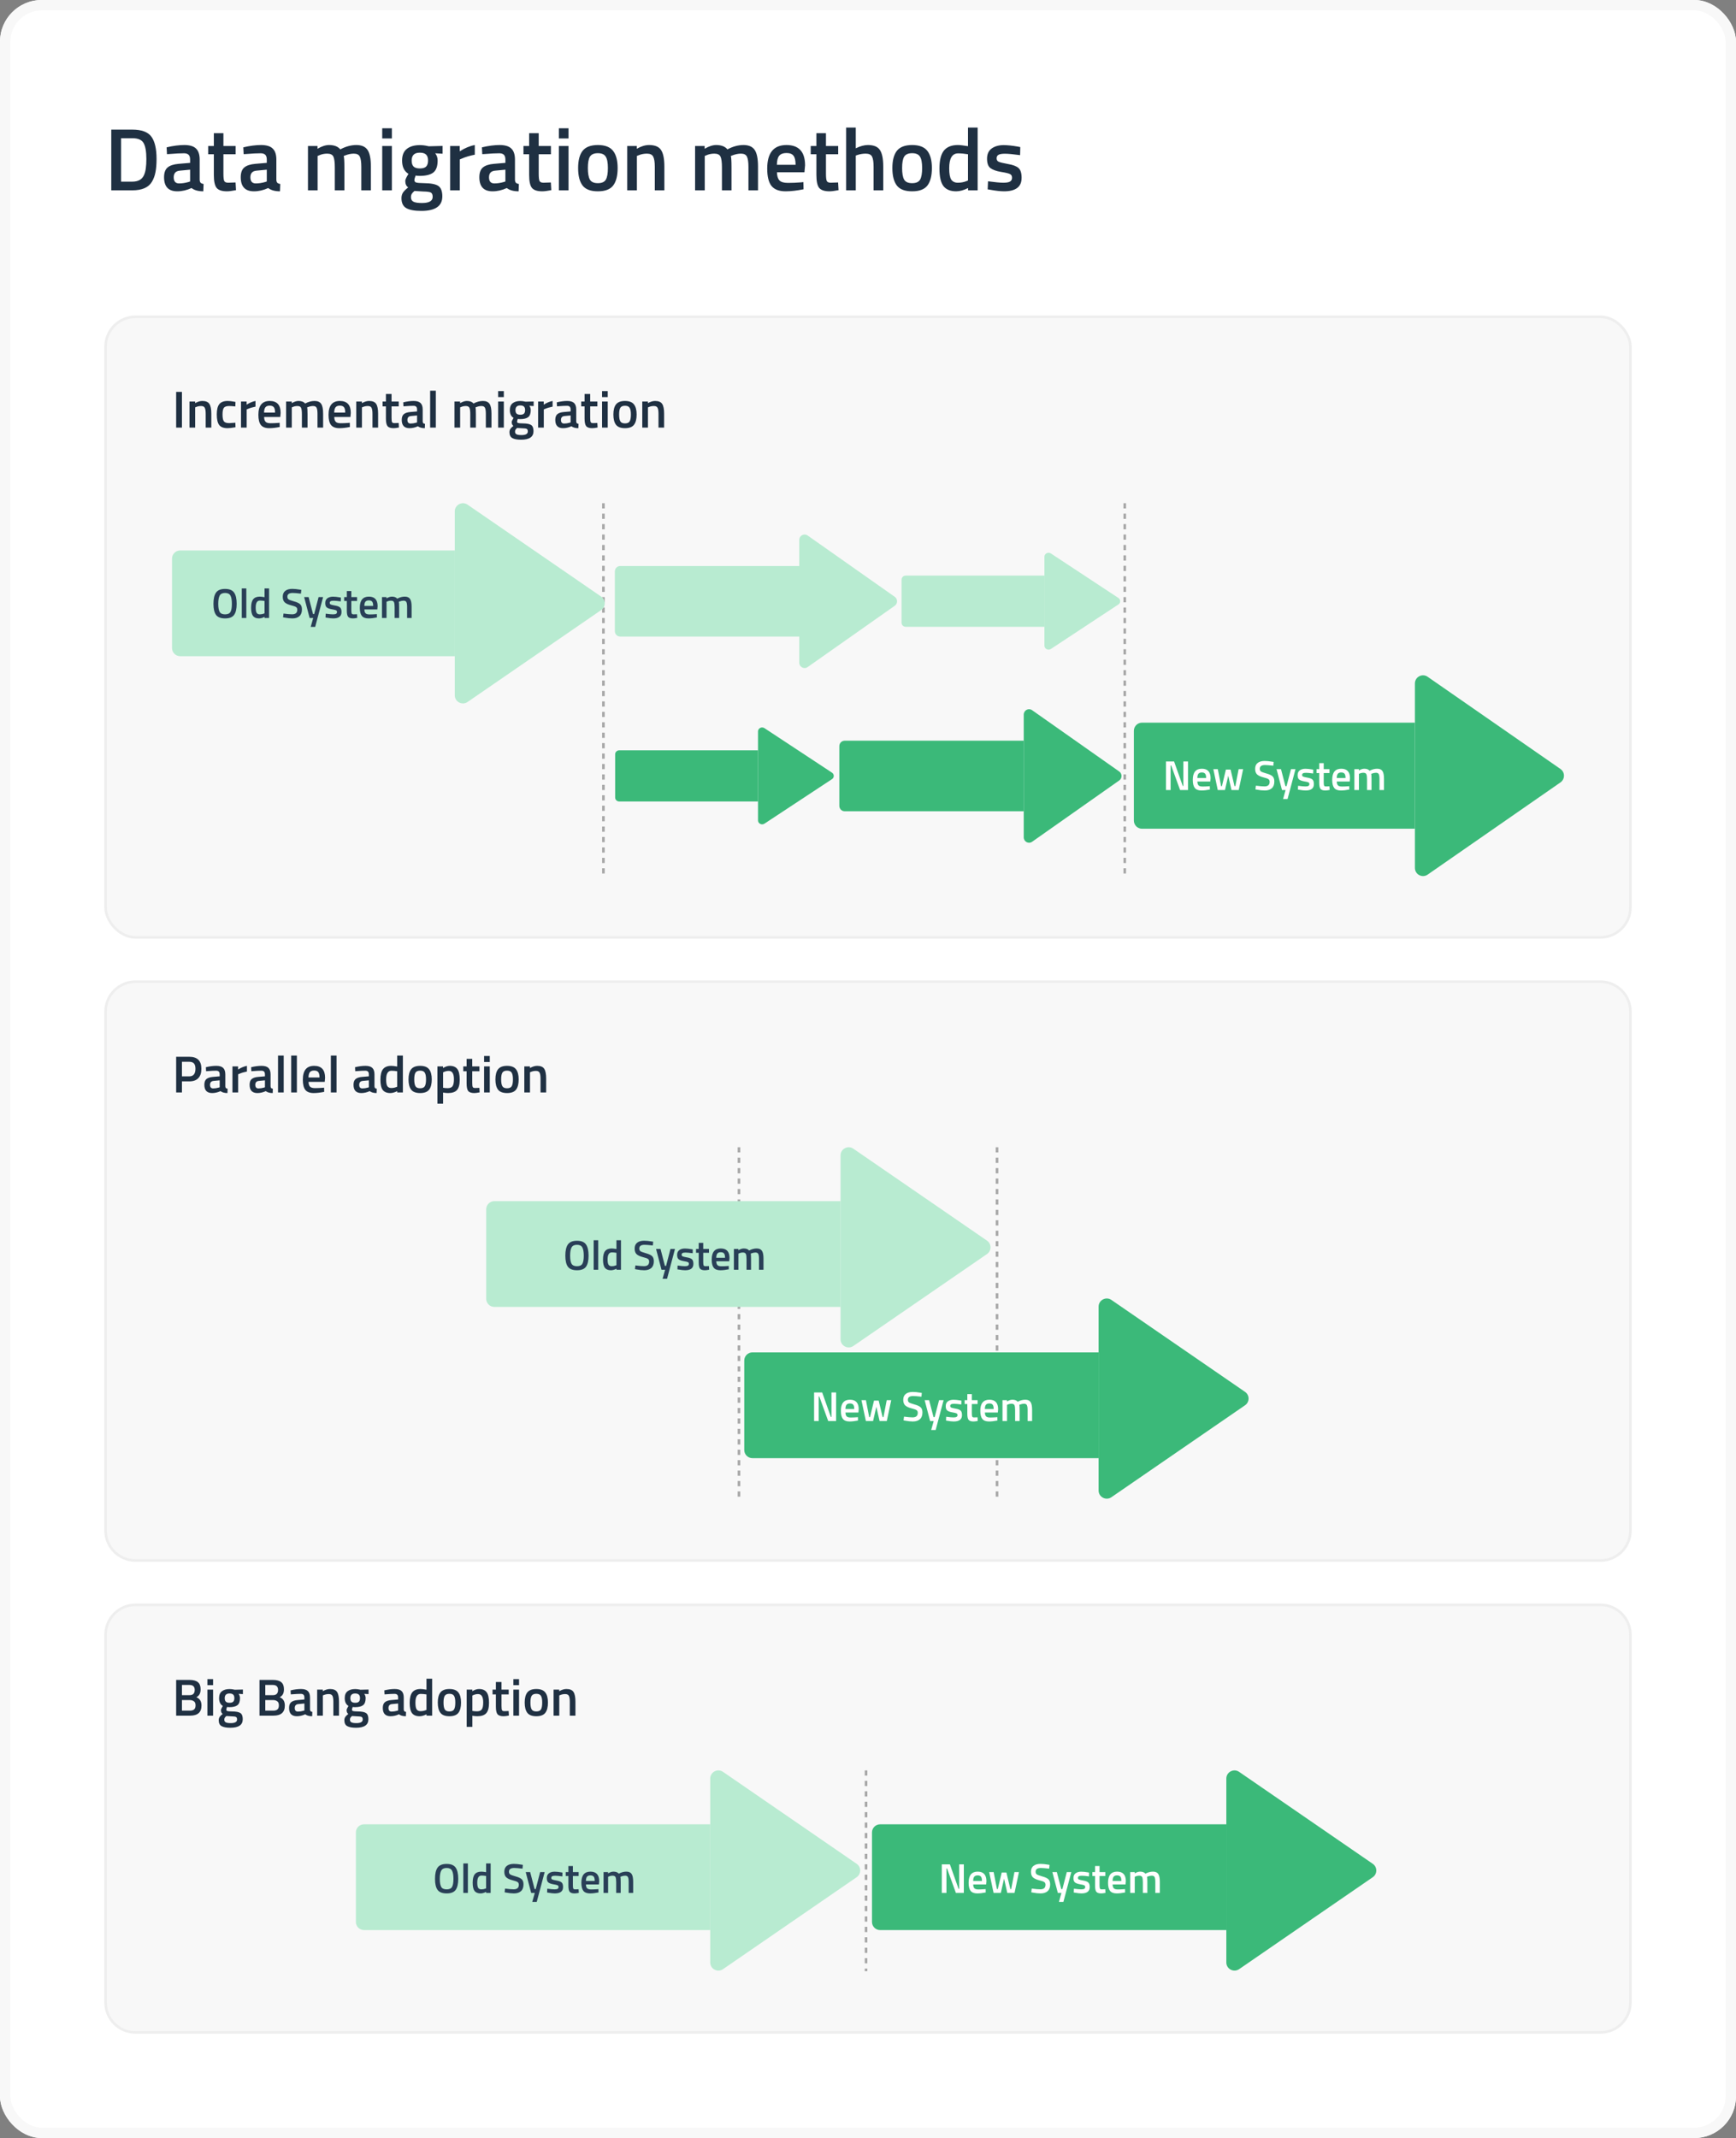 <svg width="666" height="820" viewBox="0 0 666 820" fill="none" xmlns="http://www.w3.org/2000/svg">
<rect x="0" y="0" width="666" height="820" fill="#808080" stroke="none"/>
<g clip-path="url(#clip0_78_1767)">
<rect width="666" height="820" rx="16" fill="white"/>
<path d="M50.744 73H42.686V49.71H50.744C54.325 49.71 56.773 50.617 58.088 52.43C59.403 54.243 60.06 57.088 60.06 60.964C60.06 62.936 59.924 64.613 59.652 65.996C59.403 67.356 58.949 68.591 58.292 69.702C57 71.901 54.484 73 50.744 73ZM56.15 60.964C56.15 58.153 55.799 56.125 55.096 54.878C54.393 53.631 52.943 53.008 50.744 53.008H46.46V69.668H50.744C52.988 69.668 54.484 68.841 55.232 67.186C55.595 66.347 55.833 65.452 55.946 64.5C56.082 63.548 56.15 62.369 56.15 60.964ZM76.605 61.236V68.988C76.628 69.487 76.753 69.861 76.979 70.11C77.229 70.337 77.603 70.484 78.101 70.552L77.999 73.374C76.05 73.374 74.543 72.955 73.477 72.116C71.664 72.955 69.839 73.374 68.003 73.374C64.626 73.374 62.937 71.572 62.937 67.968C62.937 66.245 63.391 64.999 64.297 64.228C65.227 63.457 66.643 62.993 68.547 62.834L72.933 62.46V61.236C72.933 60.329 72.729 59.695 72.321 59.332C71.936 58.969 71.358 58.788 70.587 58.788C69.137 58.788 67.323 58.879 65.147 59.06L64.059 59.128L63.923 56.51C66.394 55.921 68.661 55.626 70.723 55.626C72.809 55.626 74.305 56.079 75.211 56.986C76.141 57.87 76.605 59.287 76.605 61.236ZM68.989 65.452C67.425 65.588 66.643 66.438 66.643 68.002C66.643 69.566 67.335 70.348 68.717 70.348C69.851 70.348 71.052 70.167 72.321 69.804L72.933 69.6V65.078L68.989 65.452ZM90.404 59.162H85.712V66.642C85.712 68.025 85.814 68.943 86.018 69.396C86.222 69.849 86.743 70.076 87.582 70.076L90.37 69.974L90.54 72.932C89.021 73.227 87.865 73.374 87.072 73.374C85.145 73.374 83.819 72.932 83.094 72.048C82.391 71.164 82.04 69.498 82.04 67.05V59.162H79.864V56H82.04V51.07H85.712V56H90.404V59.162ZM106.023 61.236V68.988C106.046 69.487 106.171 69.861 106.397 70.11C106.647 70.337 107.021 70.484 107.519 70.552L107.417 73.374C105.468 73.374 103.961 72.955 102.895 72.116C101.082 72.955 99.257 73.374 97.421 73.374C94.044 73.374 92.355 71.572 92.355 67.968C92.355 66.245 92.809 64.999 93.715 64.228C94.645 63.457 96.061 62.993 97.965 62.834L102.351 62.46V61.236C102.351 60.329 102.147 59.695 101.739 59.332C101.354 58.969 100.776 58.788 100.005 58.788C98.555 58.788 96.741 58.879 94.565 59.06L93.477 59.128L93.341 56.51C95.812 55.921 98.079 55.626 100.141 55.626C102.227 55.626 103.723 56.079 104.629 56.986C105.559 57.87 106.023 59.287 106.023 61.236ZM98.407 65.452C96.843 65.588 96.061 66.438 96.061 68.002C96.061 69.566 96.753 70.348 98.135 70.348C99.269 70.348 100.47 70.167 101.739 69.804L102.351 69.6V65.078L98.407 65.452ZM121.852 73H118.146V56H121.818V57.054C123.428 56.102 124.901 55.626 126.238 55.626C128.21 55.626 129.65 56.181 130.556 57.292C132.619 56.181 134.67 55.626 136.71 55.626C138.75 55.626 140.19 56.261 141.028 57.53C141.867 58.777 142.286 60.896 142.286 63.888V73H138.614V63.99C138.614 62.154 138.422 60.851 138.036 60.08C137.674 59.309 136.903 58.924 135.724 58.924C134.704 58.924 133.605 59.151 132.426 59.604L131.848 59.842C132.03 60.295 132.12 61.746 132.12 64.194V73H128.448V64.262C128.448 62.245 128.267 60.851 127.904 60.08C127.542 59.309 126.748 58.924 125.524 58.924C124.391 58.924 123.337 59.151 122.362 59.604L121.852 59.808V73ZM146.635 73V56H150.341V73H146.635ZM146.635 53.11V49.2H150.341V53.11H146.635ZM169.694 75.312C169.694 79.029 167.008 80.888 161.636 80.888C159.052 80.888 157.136 80.537 155.89 79.834C154.643 79.131 154.02 77.851 154.02 75.992C154.02 75.153 154.224 74.428 154.632 73.816C155.04 73.227 155.697 72.581 156.604 71.878C155.856 71.379 155.482 70.552 155.482 69.396C155.482 68.943 155.788 68.206 156.4 67.186L156.706 66.676C155.074 65.701 154.258 64.001 154.258 61.576C154.258 59.536 154.87 58.04 156.094 57.088C157.318 56.136 158.972 55.66 161.058 55.66C162.055 55.66 163.041 55.773 164.016 56L164.526 56.102L169.796 55.966V58.958L166.974 58.788C167.586 59.581 167.892 60.511 167.892 61.576C167.892 63.797 167.325 65.339 166.192 66.2C165.081 67.039 163.336 67.458 160.956 67.458C160.366 67.458 159.868 67.413 159.46 67.322C159.142 68.093 158.984 68.693 158.984 69.124C158.984 69.532 159.188 69.815 159.596 69.974C160.026 70.133 161.046 70.223 162.656 70.246C165.353 70.269 167.2 70.631 168.198 71.334C169.195 72.037 169.694 73.363 169.694 75.312ZM157.658 75.652C157.658 76.445 157.975 77.012 158.61 77.352C159.244 77.692 160.332 77.862 161.874 77.862C164.616 77.862 165.988 77.08 165.988 75.516C165.988 74.632 165.738 74.065 165.24 73.816C164.764 73.589 163.8 73.465 162.35 73.442L159.018 73.238C158.519 73.646 158.168 74.02 157.964 74.36C157.76 74.723 157.658 75.153 157.658 75.652ZM157.93 61.576C157.93 62.619 158.179 63.389 158.678 63.888C159.176 64.364 159.981 64.602 161.092 64.602C162.202 64.602 162.996 64.364 163.472 63.888C163.97 63.389 164.22 62.619 164.22 61.576C164.22 60.533 163.97 59.774 163.472 59.298C162.973 58.799 162.168 58.55 161.058 58.55C158.972 58.55 157.93 59.559 157.93 61.576ZM172.699 73V56H176.371V58.04C178.298 56.793 180.224 55.989 182.151 55.626V59.332C180.202 59.717 178.536 60.216 177.153 60.828L176.405 61.134V73H172.699ZM197.564 61.236V68.988C197.587 69.487 197.712 69.861 197.938 70.11C198.188 70.337 198.562 70.484 199.06 70.552L198.958 73.374C197.009 73.374 195.502 72.955 194.436 72.116C192.623 72.955 190.798 73.374 188.962 73.374C185.585 73.374 183.896 71.572 183.896 67.968C183.896 66.245 184.35 64.999 185.256 64.228C186.186 63.457 187.602 62.993 189.506 62.834L193.892 62.46V61.236C193.892 60.329 193.688 59.695 193.28 59.332C192.895 58.969 192.317 58.788 191.546 58.788C190.096 58.788 188.282 58.879 186.106 59.06L185.018 59.128L184.882 56.51C187.353 55.921 189.62 55.626 191.682 55.626C193.768 55.626 195.264 56.079 196.17 56.986C197.1 57.87 197.564 59.287 197.564 61.236ZM189.948 65.452C188.384 65.588 187.602 66.438 187.602 68.002C187.602 69.566 188.294 70.348 189.676 70.348C190.81 70.348 192.011 70.167 193.28 69.804L193.892 69.6V65.078L189.948 65.452ZM211.363 59.162H206.671V66.642C206.671 68.025 206.773 68.943 206.977 69.396C207.181 69.849 207.702 70.076 208.541 70.076L211.329 69.974L211.499 72.932C209.98 73.227 208.824 73.374 208.031 73.374C206.104 73.374 204.778 72.932 204.053 72.048C203.35 71.164 202.999 69.498 202.999 67.05V59.162H200.823V56H202.999V51.07H206.671V56H211.363V59.162ZM214.402 73V56H218.108V73H214.402ZM214.402 53.11V49.2H218.108V53.11H214.402ZM223.521 57.836C224.7 56.363 226.649 55.626 229.369 55.626C232.089 55.626 234.027 56.363 235.183 57.836C236.362 59.309 236.951 61.519 236.951 64.466C236.951 67.413 236.385 69.634 235.251 71.13C234.118 72.626 232.157 73.374 229.369 73.374C226.581 73.374 224.621 72.626 223.487 71.13C222.354 69.634 221.787 67.413 221.787 64.466C221.787 61.519 222.365 59.309 223.521 57.836ZM226.309 68.886C226.831 69.793 227.851 70.246 229.369 70.246C230.888 70.246 231.908 69.793 232.429 68.886C232.951 67.979 233.211 66.495 233.211 64.432C233.211 62.369 232.928 60.907 232.361 60.046C231.817 59.185 230.82 58.754 229.369 58.754C227.919 58.754 226.91 59.185 226.343 60.046C225.799 60.907 225.527 62.369 225.527 64.432C225.527 66.495 225.788 67.979 226.309 68.886ZM244.339 73H240.633V56H244.305V57.054C245.959 56.102 247.523 55.626 248.997 55.626C251.263 55.626 252.805 56.272 253.621 57.564C254.459 58.833 254.879 60.941 254.879 63.888V73H251.207V63.99C251.207 62.154 251.003 60.851 250.595 60.08C250.209 59.309 249.405 58.924 248.181 58.924C247.025 58.924 245.914 59.151 244.849 59.604L244.339 59.808V73ZM270.37 73H266.664V56H270.336V57.054C271.945 56.102 273.419 55.626 274.756 55.626C276.728 55.626 278.167 56.181 279.074 57.292C281.137 56.181 283.188 55.626 285.228 55.626C287.268 55.626 288.707 56.261 289.546 57.53C290.385 58.777 290.804 60.896 290.804 63.888V73H287.132V63.99C287.132 62.154 286.939 60.851 286.554 60.08C286.191 59.309 285.421 58.924 284.242 58.924C283.222 58.924 282.123 59.151 280.944 59.604L280.366 59.842C280.547 60.295 280.638 61.746 280.638 64.194V73H276.966V64.262C276.966 62.245 276.785 60.851 276.422 60.08C276.059 59.309 275.266 58.924 274.042 58.924C272.909 58.924 271.855 59.151 270.88 59.604L270.37 59.808V73ZM307.256 69.94L308.208 69.838L308.276 72.592C305.692 73.113 303.403 73.374 301.408 73.374C298.892 73.374 297.079 72.683 295.968 71.3C294.88 69.917 294.336 67.707 294.336 64.67C294.336 58.641 296.796 55.626 301.714 55.626C306.474 55.626 308.854 58.221 308.854 63.412L308.616 66.064H298.076C298.099 67.469 298.405 68.501 298.994 69.158C299.584 69.815 300.683 70.144 302.292 70.144C303.902 70.144 305.556 70.076 307.256 69.94ZM305.216 63.208C305.216 61.531 304.944 60.363 304.4 59.706C303.879 59.026 302.984 58.686 301.714 58.686C300.445 58.686 299.516 59.037 298.926 59.74C298.36 60.443 298.065 61.599 298.042 63.208H305.216ZM321.564 59.162H316.872V66.642C316.872 68.025 316.974 68.943 317.178 69.396C317.382 69.849 317.903 70.076 318.742 70.076L321.53 69.974L321.7 72.932C320.181 73.227 319.025 73.374 318.232 73.374C316.305 73.374 314.979 72.932 314.254 72.048C313.551 71.164 313.2 69.498 313.2 67.05V59.162H311.024V56H313.2V51.07H316.872V56H321.564V59.162ZM328.309 73H324.603V48.928H328.309V56.884C329.987 56.045 331.539 55.626 332.967 55.626C335.234 55.626 336.775 56.272 337.591 57.564C338.43 58.833 338.849 60.941 338.849 63.888V73H335.143V63.99C335.143 62.154 334.951 60.851 334.565 60.08C334.18 59.309 333.364 58.924 332.117 58.924C331.029 58.924 329.941 59.105 328.853 59.468L328.309 59.672V73ZM344.082 57.836C345.261 56.363 347.21 55.626 349.93 55.626C352.65 55.626 354.588 56.363 355.744 57.836C356.923 59.309 357.512 61.519 357.512 64.466C357.512 67.413 356.945 69.634 355.812 71.13C354.679 72.626 352.718 73.374 349.93 73.374C347.142 73.374 345.181 72.626 344.048 71.13C342.915 69.634 342.348 67.413 342.348 64.466C342.348 61.519 342.926 59.309 344.082 57.836ZM346.87 68.886C347.391 69.793 348.411 70.246 349.93 70.246C351.449 70.246 352.469 69.793 352.99 68.886C353.511 67.979 353.772 66.495 353.772 64.432C353.772 62.369 353.489 60.907 352.922 60.046C352.378 59.185 351.381 58.754 349.93 58.754C348.479 58.754 347.471 59.185 346.904 60.046C346.36 60.907 346.088 62.369 346.088 64.432C346.088 66.495 346.349 67.979 346.87 68.886ZM375.065 48.928V73H371.393V72.116C369.739 72.955 368.22 73.374 366.837 73.374C364.616 73.374 362.984 72.705 361.941 71.368C360.921 70.031 360.411 67.787 360.411 64.636C360.411 61.485 360.978 59.196 362.111 57.768C363.267 56.34 365.058 55.626 367.483 55.626C368.299 55.626 369.591 55.773 371.359 56.068V48.928H375.065ZM370.781 69.464L371.359 69.226V59.162C369.999 58.935 368.741 58.822 367.585 58.822C365.296 58.822 364.151 60.726 364.151 64.534C364.151 66.619 364.412 68.07 364.933 68.886C365.477 69.679 366.327 70.076 367.483 70.076C368.639 70.076 369.739 69.872 370.781 69.464ZM391.353 59.502C388.678 59.139 386.74 58.958 385.539 58.958C384.337 58.958 383.499 59.105 383.023 59.4C382.569 59.672 382.343 60.114 382.343 60.726C382.343 61.338 382.592 61.769 383.091 62.018C383.612 62.267 384.813 62.562 386.695 62.902C388.599 63.219 389.947 63.729 390.741 64.432C391.534 65.135 391.931 66.381 391.931 68.172C391.931 69.963 391.353 71.277 390.197 72.116C389.063 72.955 387.397 73.374 385.199 73.374C383.816 73.374 382.071 73.181 379.963 72.796L378.909 72.626L379.045 69.532C381.765 69.895 383.725 70.076 384.927 70.076C386.128 70.076 386.978 69.929 387.477 69.634C387.998 69.339 388.259 68.852 388.259 68.172C388.259 67.492 388.009 67.027 387.511 66.778C387.035 66.506 385.867 66.223 384.009 65.928C382.173 65.611 380.824 65.123 379.963 64.466C379.101 63.809 378.671 62.607 378.671 60.862C378.671 59.117 379.26 57.813 380.439 56.952C381.64 56.091 383.17 55.66 385.029 55.66C386.479 55.66 388.259 55.841 390.367 56.204L391.421 56.408L391.353 59.502Z" fill="#1F3042"/>
<rect x="40.5" y="121.5" width="585" height="238" rx="11.5" fill="#F8F8F8"/>
<rect x="40.5" y="121.5" width="585" height="238" rx="11.5" stroke="#EEEEEE"/>
<path d="M67.58 164V150.3H69.8V164H67.58ZM74.871 164H72.691V154H74.851V154.62C75.824 154.06 76.744 153.78 77.611 153.78C78.944 153.78 79.851 154.16 80.331 154.92C80.824 155.667 81.071 156.907 81.071 158.64V164H78.911V158.7C78.911 157.62 78.791 156.853 78.551 156.4C78.324 155.947 77.851 155.72 77.131 155.72C76.451 155.72 75.798 155.853 75.171 156.12L74.871 156.24V164ZM87.349 153.78C88.056 153.78 88.889 153.873 89.849 154.06L90.349 154.16L90.269 155.88C89.216 155.773 88.436 155.72 87.929 155.72C86.916 155.72 86.236 155.947 85.889 156.4C85.542 156.853 85.369 157.707 85.369 158.96C85.369 160.213 85.536 161.08 85.869 161.56C86.202 162.04 86.896 162.28 87.949 162.28L90.289 162.12L90.349 163.86C89.002 164.1 87.989 164.22 87.309 164.22C85.789 164.22 84.716 163.813 84.089 163C83.476 162.173 83.169 160.827 83.169 158.96C83.169 157.093 83.496 155.767 84.149 154.98C84.802 154.18 85.869 153.78 87.349 153.78ZM92.457 164V154H94.617V155.2C95.75 154.467 96.883 153.993 98.017 153.78V155.96C96.87 156.187 95.89 156.48 95.077 156.84L94.637 157.02V164H92.457ZM106.725 162.2L107.285 162.14L107.325 163.76C105.805 164.067 104.458 164.22 103.285 164.22C101.805 164.22 100.738 163.813 100.085 163C99.445 162.187 99.125 160.887 99.125 159.1C99.125 155.553 100.572 153.78 103.465 153.78C106.265 153.78 107.665 155.307 107.665 158.36L107.525 159.92H101.325C101.338 160.747 101.518 161.353 101.865 161.74C102.212 162.127 102.858 162.32 103.805 162.32C104.752 162.32 105.725 162.28 106.725 162.2ZM105.525 158.24C105.525 157.253 105.365 156.567 105.045 156.18C104.738 155.78 104.212 155.58 103.465 155.58C102.718 155.58 102.172 155.787 101.825 156.2C101.492 156.613 101.318 157.293 101.305 158.24H105.525ZM111.941 164H109.761V154H111.921V154.62C112.868 154.06 113.735 153.78 114.521 153.78C115.681 153.78 116.528 154.107 117.061 154.76C118.275 154.107 119.481 153.78 120.681 153.78C121.881 153.78 122.728 154.153 123.221 154.9C123.715 155.633 123.961 156.88 123.961 158.64V164H121.801V158.7C121.801 157.62 121.688 156.853 121.461 156.4C121.248 155.947 120.795 155.72 120.101 155.72C119.501 155.72 118.855 155.853 118.161 156.12L117.821 156.26C117.928 156.527 117.981 157.38 117.981 158.82V164H115.821V158.86C115.821 157.673 115.715 156.853 115.501 156.4C115.288 155.947 114.821 155.72 114.101 155.72C113.435 155.72 112.815 155.853 112.241 156.12L111.941 156.24V164ZM133.639 162.2L134.199 162.14L134.239 163.76C132.719 164.067 131.373 164.22 130.199 164.22C128.719 164.22 127.653 163.813 126.999 163C126.359 162.187 126.039 160.887 126.039 159.1C126.039 155.553 127.486 153.78 130.379 153.78C133.179 153.78 134.579 155.307 134.579 158.36L134.439 159.92H128.239C128.253 160.747 128.433 161.353 128.779 161.74C129.126 162.127 129.773 162.32 130.719 162.32C131.666 162.32 132.639 162.28 133.639 162.2ZM132.439 158.24C132.439 157.253 132.279 156.567 131.959 156.18C131.653 155.78 131.126 155.58 130.379 155.58C129.633 155.58 129.086 155.787 128.739 156.2C128.406 156.613 128.233 157.293 128.219 158.24H132.439ZM138.855 164H136.675V154H138.835V154.62C139.809 154.06 140.729 153.78 141.595 153.78C142.929 153.78 143.835 154.16 144.315 154.92C144.809 155.667 145.055 156.907 145.055 158.64V164H142.895V158.7C142.895 157.62 142.775 156.853 142.535 156.4C142.309 155.947 141.835 155.72 141.115 155.72C140.435 155.72 139.782 155.853 139.155 156.12L138.855 156.24V164ZM152.973 155.86H150.213V160.26C150.213 161.073 150.273 161.613 150.393 161.88C150.513 162.147 150.82 162.28 151.313 162.28L152.953 162.22L153.053 163.96C152.16 164.133 151.48 164.22 151.013 164.22C149.88 164.22 149.1 163.96 148.673 163.44C148.26 162.92 148.053 161.94 148.053 160.5V155.86H146.773V154H148.053V151.1H150.213V154H152.973V155.86ZM162.161 157.08V161.64C162.175 161.933 162.248 162.153 162.381 162.3C162.528 162.433 162.748 162.52 163.041 162.56L162.981 164.22C161.835 164.22 160.948 163.973 160.321 163.48C159.255 163.973 158.181 164.22 157.101 164.22C155.115 164.22 154.121 163.16 154.121 161.04C154.121 160.027 154.388 159.293 154.921 158.84C155.468 158.387 156.301 158.113 157.421 158.02L160.001 157.8V157.08C160.001 156.547 159.881 156.173 159.641 155.96C159.415 155.747 159.075 155.64 158.621 155.64C157.768 155.64 156.701 155.693 155.421 155.8L154.781 155.84L154.701 154.3C156.155 153.953 157.488 153.78 158.701 153.78C159.928 153.78 160.808 154.047 161.341 154.58C161.888 155.1 162.161 155.933 162.161 157.08ZM157.681 159.56C156.761 159.64 156.301 160.14 156.301 161.06C156.301 161.98 156.708 162.44 157.521 162.44C158.188 162.44 158.895 162.333 159.641 162.12L160.001 162V159.34L157.681 159.56ZM165.018 164V149.84H167.198V164H165.018ZM176.531 164H174.351V154H176.511V154.62C177.458 154.06 178.325 153.78 179.111 153.78C180.271 153.78 181.118 154.107 181.651 154.76C182.865 154.107 184.071 153.78 185.271 153.78C186.471 153.78 187.318 154.153 187.811 154.9C188.305 155.633 188.551 156.88 188.551 158.64V164H186.391V158.7C186.391 157.62 186.278 156.853 186.051 156.4C185.838 155.947 185.385 155.72 184.691 155.72C184.091 155.72 183.445 155.853 182.751 156.12L182.411 156.26C182.518 156.527 182.571 157.38 182.571 158.82V164H180.411V158.86C180.411 157.673 180.305 156.853 180.091 156.4C179.878 155.947 179.411 155.72 178.691 155.72C178.025 155.72 177.405 155.853 176.831 156.12L176.531 156.24V164ZM191.109 164V154H193.289V164H191.109ZM191.109 152.3V150H193.289V152.3H191.109ZM204.673 165.36C204.673 167.547 203.093 168.64 199.933 168.64C198.413 168.64 197.287 168.433 196.553 168.02C195.82 167.607 195.453 166.853 195.453 165.76C195.453 165.267 195.573 164.84 195.813 164.48C196.053 164.133 196.44 163.753 196.973 163.34C196.533 163.047 196.313 162.56 196.313 161.88C196.313 161.613 196.493 161.18 196.853 160.58L197.033 160.28C196.073 159.707 195.593 158.707 195.593 157.28C195.593 156.08 195.953 155.2 196.673 154.64C197.393 154.08 198.367 153.8 199.593 153.8C200.18 153.8 200.76 153.867 201.333 154L201.633 154.06L204.733 153.98V155.74L203.073 155.64C203.433 156.107 203.613 156.653 203.613 157.28C203.613 158.587 203.28 159.493 202.613 160C201.96 160.493 200.933 160.74 199.533 160.74C199.187 160.74 198.893 160.713 198.653 160.66C198.467 161.113 198.373 161.467 198.373 161.72C198.373 161.96 198.493 162.127 198.733 162.22C198.987 162.313 199.587 162.367 200.533 162.38C202.12 162.393 203.207 162.607 203.793 163.02C204.38 163.433 204.673 164.213 204.673 165.36ZM197.593 165.56C197.593 166.027 197.78 166.36 198.153 166.56C198.527 166.76 199.167 166.86 200.073 166.86C201.687 166.86 202.493 166.4 202.493 165.48C202.493 164.96 202.347 164.627 202.053 164.48C201.773 164.347 201.207 164.273 200.353 164.26L198.393 164.14C198.1 164.38 197.893 164.6 197.773 164.8C197.653 165.013 197.593 165.267 197.593 165.56ZM197.753 157.28C197.753 157.893 197.9 158.347 198.193 158.64C198.487 158.92 198.96 159.06 199.613 159.06C200.267 159.06 200.733 158.92 201.013 158.64C201.307 158.347 201.453 157.893 201.453 157.28C201.453 156.667 201.307 156.22 201.013 155.94C200.72 155.647 200.247 155.5 199.593 155.5C198.367 155.5 197.753 156.093 197.753 157.28ZM206.441 164V154H208.601V155.2C209.734 154.467 210.868 153.993 212.001 153.78V155.96C210.854 156.187 209.874 156.48 209.061 156.84L208.621 157.02V164H206.441ZM221.068 157.08V161.64C221.081 161.933 221.154 162.153 221.288 162.3C221.434 162.433 221.654 162.52 221.948 162.56L221.888 164.22C220.741 164.22 219.854 163.973 219.228 163.48C218.161 163.973 217.088 164.22 216.008 164.22C214.021 164.22 213.028 163.16 213.028 161.04C213.028 160.027 213.294 159.293 213.828 158.84C214.374 158.387 215.208 158.113 216.328 158.02L218.908 157.8V157.08C218.908 156.547 218.788 156.173 218.548 155.96C218.321 155.747 217.981 155.64 217.528 155.64C216.674 155.64 215.608 155.693 214.328 155.8L213.688 155.84L213.608 154.3C215.061 153.953 216.394 153.78 217.608 153.78C218.834 153.78 219.714 154.047 220.248 154.58C220.794 155.1 221.068 155.933 221.068 157.08ZM216.588 159.56C215.668 159.64 215.208 160.14 215.208 161.06C215.208 161.98 215.614 162.44 216.428 162.44C217.094 162.44 217.801 162.333 218.548 162.12L218.908 162V159.34L216.588 159.56ZM229.184 155.86H226.424V160.26C226.424 161.073 226.484 161.613 226.604 161.88C226.724 162.147 227.031 162.28 227.524 162.28L229.164 162.22L229.264 163.96C228.371 164.133 227.691 164.22 227.224 164.22C226.091 164.22 225.311 163.96 224.884 163.44C224.471 162.92 224.264 161.94 224.264 160.5V155.86H222.984V154H224.264V151.1H226.424V154H229.184V155.86ZM230.972 164V154H233.152V164H230.972ZM230.972 152.3V150H233.152V152.3H230.972ZM236.337 155.08C237.03 154.213 238.177 153.78 239.777 153.78C241.377 153.78 242.517 154.213 243.197 155.08C243.89 155.947 244.237 157.247 244.237 158.98C244.237 160.713 243.903 162.02 243.237 162.9C242.57 163.78 241.417 164.22 239.777 164.22C238.137 164.22 236.983 163.78 236.317 162.9C235.65 162.02 235.317 160.713 235.317 158.98C235.317 157.247 235.657 155.947 236.337 155.08ZM237.977 161.58C238.283 162.113 238.883 162.38 239.777 162.38C240.67 162.38 241.27 162.113 241.577 161.58C241.883 161.047 242.037 160.173 242.037 158.96C242.037 157.747 241.87 156.887 241.537 156.38C241.217 155.873 240.63 155.62 239.777 155.62C238.923 155.62 238.33 155.873 237.997 156.38C237.677 156.887 237.517 157.747 237.517 158.96C237.517 160.173 237.67 161.047 237.977 161.58ZM248.582 164H246.402V154H248.562V154.62C249.535 154.06 250.455 153.78 251.322 153.78C252.655 153.78 253.562 154.16 254.042 154.92C254.535 155.667 254.782 156.907 254.782 158.64V164H252.622V158.7C252.622 157.62 252.502 156.853 252.262 156.4C252.035 155.947 251.562 155.72 250.842 155.72C250.162 155.72 249.509 155.853 248.882 156.12L248.582 156.24V164Z" fill="#1F3042"/>
<line x1="231.5" y1="193" x2="231.5" y2="336" stroke="#A7A7A7" stroke-dasharray="2 2"/>
<line x1="431.5" y1="193" x2="431.5" y2="336" stroke="#A7A7A7" stroke-dasharray="2 2"/>
<path d="M66 214.227C66 212.504 67.403 211.107 69.133 211.107H174.47V251.671H69.133C67.403 251.671 66 250.274 66 248.551V214.227Z" fill="#B8EBD1"/>
<path d="M230.651 233.957C232.454 232.716 232.454 230.062 230.651 228.821L179.383 193.558C177.305 192.129 174.47 193.61 174.47 196.126V266.652C174.47 269.168 177.305 270.649 179.383 269.22L230.651 233.957Z" fill="#B8EBD1"/>
<path d="M84.27 234.68C84.632 235.309 85.326 235.624 86.35 235.624C87.374 235.624 88.062 235.315 88.414 234.696C88.776 234.077 88.958 233.043 88.958 231.592C88.958 230.131 88.771 229.069 88.398 228.408C88.035 227.747 87.352 227.416 86.35 227.416C85.347 227.416 84.659 227.747 84.286 228.408C83.912 229.069 83.726 230.125 83.726 231.576C83.726 233.016 83.907 234.051 84.27 234.68ZM89.806 235.832C89.155 236.728 88.003 237.176 86.35 237.176C84.696 237.176 83.539 236.728 82.878 235.832C82.216 234.925 81.886 233.507 81.886 231.576C81.886 229.645 82.216 228.211 82.878 227.272C83.55 226.333 84.707 225.864 86.35 225.864C87.992 225.864 89.144 226.333 89.806 227.272C90.467 228.2 90.798 229.635 90.798 231.576C90.798 233.517 90.467 234.936 89.806 235.832ZM92.754 237V225.672H94.498V237H92.754ZM103.232 225.672V237H101.504V236.584C100.726 236.979 100.011 237.176 99.36 237.176C98.315 237.176 97.547 236.861 97.056 236.232C96.576 235.603 96.336 234.547 96.336 233.064C96.336 231.581 96.603 230.504 97.136 229.832C97.68 229.16 98.523 228.824 99.664 228.824C100.048 228.824 100.656 228.893 101.488 229.032V225.672H103.232ZM101.216 235.336L101.488 235.224V230.488C100.848 230.381 100.256 230.328 99.712 230.328C98.635 230.328 98.096 231.224 98.096 233.016C98.096 233.997 98.219 234.68 98.464 235.064C98.72 235.437 99.12 235.624 99.664 235.624C100.208 235.624 100.726 235.528 101.216 235.336ZM112.285 227.416C110.93 227.416 110.253 227.891 110.253 228.84C110.253 229.331 110.413 229.683 110.733 229.896C111.053 230.099 111.757 230.355 112.845 230.664C113.943 230.963 114.717 231.325 115.165 231.752C115.613 232.168 115.837 232.829 115.837 233.736C115.837 234.888 115.506 235.752 114.845 236.328C114.194 236.893 113.303 237.176 112.173 237.176C111.266 237.176 110.263 237.069 109.165 236.856L108.589 236.744L108.765 235.32C110.205 235.512 111.303 235.608 112.061 235.608C113.383 235.608 114.045 235.021 114.045 233.848C114.045 233.389 113.895 233.053 113.597 232.84C113.298 232.616 112.626 232.376 111.581 232.12C110.535 231.853 109.757 231.491 109.245 231.032C108.733 230.573 108.477 229.848 108.477 228.856C108.477 227.864 108.797 227.117 109.437 226.616C110.087 226.104 110.983 225.848 112.125 225.848C112.946 225.848 113.917 225.944 115.037 226.136L115.597 226.232L115.453 227.672C113.959 227.501 112.903 227.416 112.285 227.416ZM116.687 229H118.399L120.095 235.512H120.527L122.223 229H123.951L120.911 240.44H119.199L120.159 237H118.783L116.687 229ZM130.741 230.648C129.482 230.477 128.57 230.392 128.005 230.392C127.439 230.392 127.045 230.461 126.821 230.6C126.607 230.728 126.501 230.936 126.501 231.224C126.501 231.512 126.618 231.715 126.853 231.832C127.098 231.949 127.663 232.088 128.549 232.248C129.445 232.397 130.079 232.637 130.453 232.968C130.826 233.299 131.013 233.885 131.013 234.728C131.013 235.571 130.741 236.189 130.197 236.584C129.663 236.979 128.879 237.176 127.845 237.176C127.194 237.176 126.373 237.085 125.381 236.904L124.885 236.824L124.949 235.368C126.229 235.539 127.151 235.624 127.717 235.624C128.282 235.624 128.682 235.555 128.917 235.416C129.162 235.277 129.285 235.048 129.285 234.728C129.285 234.408 129.167 234.189 128.933 234.072C128.709 233.944 128.159 233.811 127.285 233.672C126.421 233.523 125.786 233.293 125.381 232.984C124.975 232.675 124.773 232.109 124.773 231.288C124.773 230.467 125.05 229.853 125.605 229.448C126.17 229.043 126.89 228.84 127.765 228.84C128.447 228.84 129.285 228.925 130.277 229.096L130.773 229.192L130.741 230.648ZM136.993 230.488H134.785V234.008C134.785 234.659 134.833 235.091 134.929 235.304C135.025 235.517 135.27 235.624 135.665 235.624L136.977 235.576L137.057 236.968C136.342 237.107 135.798 237.176 135.425 237.176C134.518 237.176 133.894 236.968 133.553 236.552C133.222 236.136 133.057 235.352 133.057 234.2V230.488H132.033V229H133.057V226.68H134.785V229H136.993V230.488ZM144.119 235.56L144.567 235.512L144.599 236.808C143.383 237.053 142.306 237.176 141.367 237.176C140.183 237.176 139.33 236.851 138.807 236.2C138.295 235.549 138.039 234.509 138.039 233.08C138.039 230.243 139.197 228.824 141.511 228.824C143.751 228.824 144.871 230.045 144.871 232.488L144.759 233.736H139.799C139.81 234.397 139.954 234.883 140.231 235.192C140.509 235.501 141.026 235.656 141.783 235.656C142.541 235.656 143.319 235.624 144.119 235.56ZM143.159 232.392C143.159 231.603 143.031 231.053 142.775 230.744C142.53 230.424 142.109 230.264 141.511 230.264C140.914 230.264 140.477 230.429 140.199 230.76C139.933 231.091 139.794 231.635 139.783 232.392H143.159ZM148.292 237H146.548V229H148.276V229.496C149.034 229.048 149.727 228.824 150.356 228.824C151.284 228.824 151.962 229.085 152.388 229.608C153.359 229.085 154.324 228.824 155.284 228.824C156.244 228.824 156.922 229.123 157.316 229.72C157.711 230.307 157.908 231.304 157.908 232.712V237H156.18V232.76C156.18 231.896 156.09 231.283 155.908 230.92C155.738 230.557 155.375 230.376 154.82 230.376C154.34 230.376 153.823 230.483 153.268 230.696L152.996 230.808C153.082 231.021 153.124 231.704 153.124 232.856V237H151.396V232.888C151.396 231.939 151.311 231.283 151.14 230.92C150.97 230.557 150.596 230.376 150.02 230.376C149.487 230.376 148.991 230.483 148.532 230.696L148.292 230.792V237Z" fill="#293F57"/>
<path d="M435 280.288C435 278.56 436.394 277.159 438.114 277.159H542.815V317.841H438.114C436.394 317.841 435 316.44 435 314.712V280.288Z" fill="#3BB979"/>
<path d="M598.656 300.075C600.448 298.831 600.448 296.169 598.656 294.925L547.698 259.56C545.632 258.126 542.815 259.612 542.815 262.135V332.865C542.815 335.388 545.632 336.874 547.698 335.44L598.656 300.075Z" fill="#3BB979"/>
<path d="M447.319 303V292.04H450.423L453.751 301.432H453.991V292.04H455.767V303H452.727L449.319 293.592H449.095V303H447.319ZM463.682 301.56L464.13 301.512L464.162 302.808C462.946 303.053 461.868 303.176 460.93 303.176C459.746 303.176 458.892 302.851 458.37 302.2C457.858 301.549 457.602 300.509 457.602 299.08C457.602 296.243 458.759 294.824 461.074 294.824C463.314 294.824 464.434 296.045 464.434 298.488L464.322 299.736H459.362C459.372 300.397 459.516 300.883 459.794 301.192C460.071 301.501 460.588 301.656 461.346 301.656C462.103 301.656 462.882 301.624 463.682 301.56ZM462.722 298.392C462.722 297.603 462.594 297.053 462.338 296.744C462.092 296.424 461.671 296.264 461.074 296.264C460.476 296.264 460.039 296.429 459.762 296.76C459.495 297.091 459.356 297.635 459.346 298.392H462.722ZM465.487 295H467.199L468.463 301.512H468.783L470.303 295.16H472.095L473.615 301.512H473.935L475.183 295H476.911L475.215 303H472.447L471.199 297.512L469.951 303H467.183L465.487 295ZM485.332 293.416C483.977 293.416 483.3 293.891 483.3 294.84C483.3 295.331 483.46 295.683 483.78 295.896C484.1 296.099 484.804 296.355 485.892 296.664C486.99 296.963 487.764 297.325 488.212 297.752C488.66 298.168 488.884 298.829 488.884 299.736C488.884 300.888 488.553 301.752 487.892 302.328C487.241 302.893 486.35 303.176 485.22 303.176C484.313 303.176 483.31 303.069 482.212 302.856L481.636 302.744L481.812 301.32C483.252 301.512 484.35 301.608 485.108 301.608C486.43 301.608 487.092 301.021 487.092 299.848C487.092 299.389 486.942 299.053 486.644 298.84C486.345 298.616 485.673 298.376 484.628 298.12C483.582 297.853 482.804 297.491 482.292 297.032C481.78 296.573 481.524 295.848 481.524 294.856C481.524 293.864 481.844 293.117 482.484 292.616C483.134 292.104 484.03 291.848 485.172 291.848C485.993 291.848 486.964 291.944 488.084 292.136L488.644 292.232L488.5 293.672C487.006 293.501 485.95 293.416 485.332 293.416ZM489.734 295H491.446L493.142 301.512H493.574L495.27 295H496.998L493.958 306.44H492.246L493.206 303H491.83L489.734 295ZM503.788 296.648C502.529 296.477 501.617 296.392 501.052 296.392C500.486 296.392 500.092 296.461 499.868 296.6C499.654 296.728 499.548 296.936 499.548 297.224C499.548 297.512 499.665 297.715 499.9 297.832C500.145 297.949 500.71 298.088 501.596 298.248C502.492 298.397 503.126 298.637 503.5 298.968C503.873 299.299 504.06 299.885 504.06 300.728C504.06 301.571 503.788 302.189 503.244 302.584C502.71 302.979 501.926 303.176 500.892 303.176C500.241 303.176 499.42 303.085 498.428 302.904L497.932 302.824L497.996 301.368C499.276 301.539 500.198 301.624 500.764 301.624C501.329 301.624 501.729 301.555 501.964 301.416C502.209 301.277 502.332 301.048 502.332 300.728C502.332 300.408 502.214 300.189 501.98 300.072C501.756 299.944 501.206 299.811 500.332 299.672C499.468 299.523 498.833 299.293 498.428 298.984C498.022 298.675 497.82 298.109 497.82 297.288C497.82 296.467 498.097 295.853 498.652 295.448C499.217 295.043 499.937 294.84 500.812 294.84C501.494 294.84 502.332 294.925 503.324 295.096L503.82 295.192L503.788 296.648ZM510.04 296.488H507.832V300.008C507.832 300.659 507.88 301.091 507.976 301.304C508.072 301.517 508.317 301.624 508.712 301.624L510.024 301.576L510.104 302.968C509.389 303.107 508.845 303.176 508.472 303.176C507.565 303.176 506.941 302.968 506.6 302.552C506.269 302.136 506.104 301.352 506.104 300.2V296.488H505.08V295H506.104V292.68H507.832V295H510.04V296.488ZM517.166 301.56L517.614 301.512L517.646 302.808C516.43 303.053 515.353 303.176 514.414 303.176C513.23 303.176 512.377 302.851 511.854 302.2C511.342 301.549 511.086 300.509 511.086 299.08C511.086 296.243 512.243 294.824 514.558 294.824C516.798 294.824 517.918 296.045 517.918 298.488L517.806 299.736H512.846C512.857 300.397 513.001 300.883 513.278 301.192C513.555 301.501 514.073 301.656 514.83 301.656C515.587 301.656 516.366 301.624 517.166 301.56ZM516.206 298.392C516.206 297.603 516.078 297.053 515.822 296.744C515.577 296.424 515.155 296.264 514.558 296.264C513.961 296.264 513.523 296.429 513.246 296.76C512.979 297.091 512.841 297.635 512.83 298.392H516.206ZM521.339 303H519.595V295H521.323V295.496C522.08 295.048 522.774 294.824 523.403 294.824C524.331 294.824 525.008 295.085 525.435 295.608C526.406 295.085 527.371 294.824 528.331 294.824C529.291 294.824 529.968 295.123 530.363 295.72C530.758 296.307 530.955 297.304 530.955 298.712V303H529.227V298.76C529.227 297.896 529.136 297.283 528.955 296.92C528.784 296.557 528.422 296.376 527.867 296.376C527.387 296.376 526.87 296.483 526.315 296.696L526.043 296.808C526.128 297.021 526.171 297.704 526.171 298.856V303H524.443V298.888C524.443 297.939 524.358 297.283 524.187 296.92C524.016 296.557 523.643 296.376 523.067 296.376C522.534 296.376 522.038 296.483 521.579 296.696L521.339 296.792V303Z" fill="white"/>
<path d="M235.885 219.161C235.885 218.011 236.8 217.079 237.928 217.079H306.629V244.141H237.928C236.8 244.141 235.885 243.209 235.885 242.059V219.161Z" fill="#B8EBD1"/>
<path d="M343.27 232.323C344.447 231.495 344.446 229.725 343.27 228.897L309.834 205.372C308.478 204.419 306.629 205.407 306.629 207.085V254.135C306.629 255.813 308.478 256.801 309.834 255.847L343.27 232.323Z" fill="#B8EBD1"/>
<path d="M345.885 222.274C345.885 221.44 346.593 220.763 347.467 220.763H400.687V240.396H347.468C346.593 240.396 345.885 239.72 345.885 238.886V222.274Z" fill="#B8EBD1"/>
<path d="M429.071 231.822C429.982 231.222 429.982 229.937 429.071 229.337L403.169 212.27C402.119 211.578 400.687 212.295 400.687 213.513V247.647C400.687 248.864 402.119 249.581 403.169 248.889L429.071 231.822Z" fill="#B8EBD1"/>
<path d="M236 289.274C236 288.44 236.709 287.763 237.583 287.763H290.802V307.396H237.583C236.709 307.396 236 306.72 236 305.886V289.274Z" fill="#3BB979"/>
<path d="M319.186 298.822C320.097 298.222 320.097 296.937 319.186 296.337L293.284 279.27C292.234 278.578 290.802 279.295 290.802 280.513V314.647C290.802 315.864 292.234 316.581 293.284 315.889L319.186 298.822Z" fill="#3BB979"/>
<path d="M322 286.161C322 285.011 322.915 284.079 324.043 284.079H392.745V311.141H324.043C322.915 311.141 322 310.209 322 309.059V286.161Z" fill="#3BB979"/>
<path d="M429.386 299.323C430.562 298.495 430.562 296.725 429.386 295.897L395.949 272.372C394.593 271.419 392.745 272.407 392.745 274.085V321.135C392.745 322.813 394.593 323.801 395.949 322.847L429.386 299.323Z" fill="#3BB979"/>
<path d="M40.5 388C40.5 381.649 45.649 376.5 52 376.5H614C620.351 376.5 625.5 381.649 625.5 388V587C625.5 593.351 620.351 598.5 614 598.5H52C45.649 598.5 40.5 593.351 40.5 587V388Z" fill="#F8F8F8"/>
<path d="M40.5 388C40.5 381.649 45.649 376.5 52 376.5H614C620.351 376.5 625.5 381.649 625.5 388V587C625.5 593.351 620.351 598.5 614 598.5H52C45.649 598.5 40.5 593.351 40.5 587V388Z" stroke="#EEEEEE"/>
<path d="M72.6 414.74H69.8V419H67.58V405.3H72.6C75.707 405.3 77.26 406.833 77.26 409.9C77.26 411.473 76.867 412.673 76.08 413.5C75.307 414.327 74.147 414.74 72.6 414.74ZM69.8 412.82H72.58C74.18 412.82 74.98 411.847 74.98 409.9C74.98 408.967 74.787 408.287 74.4 407.86C74.013 407.433 73.407 407.22 72.58 407.22H69.8V412.82ZM86.439 412.08V416.64C86.452 416.933 86.525 417.153 86.659 417.3C86.805 417.433 87.025 417.52 87.319 417.56L87.259 419.22C86.112 419.22 85.225 418.973 84.599 418.48C83.532 418.973 82.459 419.22 81.379 419.22C79.392 419.22 78.399 418.16 78.399 416.04C78.399 415.027 78.665 414.293 79.199 413.84C79.745 413.387 80.579 413.113 81.699 413.02L84.279 412.8V412.08C84.279 411.547 84.159 411.173 83.919 410.96C83.692 410.747 83.352 410.64 82.899 410.64C82.045 410.64 80.979 410.693 79.699 410.8L79.059 410.84L78.979 409.3C80.432 408.953 81.765 408.78 82.979 408.78C84.205 408.78 85.085 409.047 85.619 409.58C86.165 410.1 86.439 410.933 86.439 412.08ZM81.959 414.56C81.039 414.64 80.579 415.14 80.579 416.06C80.579 416.98 80.985 417.44 81.799 417.44C82.465 417.44 83.172 417.333 83.919 417.12L84.279 417V414.34L81.959 414.56ZM89.175 419V409H91.335V410.2C92.469 409.467 93.602 408.993 94.736 408.78V410.96C93.589 411.187 92.609 411.48 91.796 411.84L91.356 412.02V419H89.175ZM103.802 412.08V416.64C103.815 416.933 103.889 417.153 104.022 417.3C104.169 417.433 104.389 417.52 104.682 417.56L104.622 419.22C103.475 419.22 102.589 418.973 101.962 418.48C100.895 418.973 99.822 419.22 98.742 419.22C96.755 419.22 95.762 418.16 95.762 416.04C95.762 415.027 96.029 414.293 96.562 413.84C97.109 413.387 97.942 413.113 99.062 413.02L101.642 412.8V412.08C101.642 411.547 101.522 411.173 101.282 410.96C101.055 410.747 100.715 410.64 100.262 410.64C99.409 410.64 98.342 410.693 97.062 410.8L96.422 410.84L96.342 409.3C97.795 408.953 99.129 408.78 100.342 408.78C101.569 408.78 102.449 409.047 102.982 409.58C103.529 410.1 103.802 410.933 103.802 412.08ZM99.322 414.56C98.402 414.64 97.942 415.14 97.942 416.06C97.942 416.98 98.349 417.44 99.162 417.44C99.829 417.44 100.535 417.333 101.282 417.12L101.642 417V414.34L99.322 414.56ZM106.659 419V404.84H108.839V419H106.659ZM111.717 419V404.84H113.897V419H111.717ZM123.776 417.2L124.336 417.14L124.376 418.76C122.856 419.067 121.509 419.22 120.336 419.22C118.856 419.22 117.789 418.813 117.136 418C116.496 417.187 116.176 415.887 116.176 414.1C116.176 410.553 117.623 408.78 120.516 408.78C123.316 408.78 124.716 410.307 124.716 413.36L124.576 414.92H118.376C118.389 415.747 118.569 416.353 118.916 416.74C119.263 417.127 119.909 417.32 120.856 417.32C121.803 417.32 122.776 417.28 123.776 417.2ZM122.576 413.24C122.576 412.253 122.416 411.567 122.096 411.18C121.789 410.78 121.263 410.58 120.516 410.58C119.769 410.58 119.223 410.787 118.876 411.2C118.543 411.613 118.369 412.293 118.356 413.24H122.576ZM126.932 419V404.84H129.112V419H126.932ZM143.665 412.08V416.64C143.679 416.933 143.752 417.153 143.885 417.3C144.032 417.433 144.252 417.52 144.545 417.56L144.485 419.22C143.339 419.22 142.452 418.973 141.825 418.48C140.759 418.973 139.685 419.22 138.605 419.22C136.619 419.22 135.625 418.16 135.625 416.04C135.625 415.027 135.892 414.293 136.425 413.84C136.972 413.387 137.805 413.113 138.925 413.02L141.505 412.8V412.08C141.505 411.547 141.385 411.173 141.145 410.96C140.919 410.747 140.579 410.64 140.125 410.64C139.272 410.64 138.205 410.693 136.925 410.8L136.285 410.84L136.205 409.3C137.659 408.953 138.992 408.78 140.205 408.78C141.432 408.78 142.312 409.047 142.845 409.58C143.392 410.1 143.665 410.933 143.665 412.08ZM139.185 414.56C138.265 414.64 137.805 415.14 137.805 416.06C137.805 416.98 138.212 417.44 139.025 417.44C139.692 417.44 140.399 417.333 141.145 417.12L141.505 417V414.34L139.185 414.56ZM154.562 404.84V419H152.402V418.48C151.429 418.973 150.535 419.22 149.722 419.22C148.415 419.22 147.455 418.827 146.842 418.04C146.242 417.253 145.942 415.933 145.942 414.08C145.942 412.227 146.275 410.88 146.942 410.04C147.622 409.2 148.675 408.78 150.102 408.78C150.582 408.78 151.342 408.867 152.382 409.04V404.84H154.562ZM152.042 416.92L152.382 416.78V410.86C151.582 410.727 150.842 410.66 150.162 410.66C148.815 410.66 148.142 411.78 148.142 414.02C148.142 415.247 148.295 416.1 148.602 416.58C148.922 417.047 149.422 417.28 150.102 417.28C150.782 417.28 151.429 417.16 152.042 416.92ZM157.743 410.08C158.436 409.213 159.583 408.78 161.183 408.78C162.783 408.78 163.923 409.213 164.603 410.08C165.296 410.947 165.643 412.247 165.643 413.98C165.643 415.713 165.309 417.02 164.643 417.9C163.976 418.78 162.823 419.22 161.183 419.22C159.543 419.22 158.389 418.78 157.723 417.9C157.056 417.02 156.723 415.713 156.723 413.98C156.723 412.247 157.063 410.947 157.743 410.08ZM159.383 416.58C159.689 417.113 160.289 417.38 161.183 417.38C162.076 417.38 162.676 417.113 162.983 416.58C163.289 416.047 163.443 415.173 163.443 413.96C163.443 412.747 163.276 411.887 162.943 411.38C162.623 410.873 162.036 410.62 161.183 410.62C160.329 410.62 159.736 410.873 159.403 411.38C159.083 411.887 158.923 412.747 158.923 413.96C158.923 415.173 159.076 416.047 159.383 416.58ZM167.808 423.3V409H169.968V409.62C170.888 409.06 171.748 408.78 172.548 408.78C173.868 408.78 174.835 409.187 175.448 410C176.062 410.8 176.368 412.153 176.368 414.06C176.368 415.953 176.015 417.287 175.308 418.06C174.615 418.833 173.475 419.22 171.888 419.22C171.342 419.22 170.708 419.16 169.988 419.04V423.3H167.808ZM172.168 410.72C171.542 410.72 170.915 410.86 170.288 411.14L169.988 411.28V417.18C170.522 417.287 171.108 417.34 171.748 417.34C172.655 417.34 173.282 417.08 173.628 416.56C173.975 416.04 174.148 415.153 174.148 413.9C174.148 411.78 173.488 410.72 172.168 410.72ZM183.93 410.86H181.17V415.26C181.17 416.073 181.23 416.613 181.35 416.88C181.47 417.147 181.777 417.28 182.27 417.28L183.91 417.22L184.01 418.96C183.117 419.133 182.437 419.22 181.97 419.22C180.837 419.22 180.057 418.96 179.63 418.44C179.217 417.92 179.01 416.94 179.01 415.5V410.86H177.73V409H179.01V406.1H181.17V409H183.93V410.86ZM185.718 419V409H187.898V419H185.718ZM185.718 407.3V405H187.898V407.3H185.718ZM191.083 410.08C191.776 409.213 192.923 408.78 194.523 408.78C196.123 408.78 197.263 409.213 197.943 410.08C198.636 410.947 198.983 412.247 198.983 413.98C198.983 415.713 198.649 417.02 197.983 417.9C197.316 418.78 196.163 419.22 194.523 419.22C192.883 419.22 191.729 418.78 191.063 417.9C190.396 417.02 190.063 415.713 190.063 413.98C190.063 412.247 190.403 410.947 191.083 410.08ZM192.723 416.58C193.029 417.113 193.629 417.38 194.523 417.38C195.416 417.38 196.016 417.113 196.323 416.58C196.629 416.047 196.783 415.173 196.783 413.96C196.783 412.747 196.616 411.887 196.283 411.38C195.963 410.873 195.376 410.62 194.523 410.62C193.669 410.62 193.076 410.873 192.743 411.38C192.423 411.887 192.263 412.747 192.263 413.96C192.263 415.173 192.416 416.047 192.723 416.58ZM203.328 419H201.148V409H203.308V409.62C204.281 409.06 205.201 408.78 206.068 408.78C207.401 408.78 208.308 409.16 208.788 409.92C209.281 410.667 209.528 411.907 209.528 413.64V419H207.368V413.7C207.368 412.62 207.248 411.853 207.008 411.4C206.781 410.947 206.308 410.72 205.588 410.72C204.908 410.72 204.255 410.853 203.628 411.12L203.328 411.24V419Z" fill="#1F3042"/>
<line x1="283.5" y1="440" x2="283.5" y2="575" stroke="#A7A7A7" stroke-dasharray="2 2"/>
<line x1="382.5" y1="440" x2="382.5" y2="575" stroke="#A7A7A7" stroke-dasharray="2 2"/>
<path d="M186.53 463.795C186.53 462.071 187.932 460.674 189.662 460.674H322.47V480.957V501.239H189.662C187.932 501.239 186.53 499.842 186.53 498.119V463.795Z" fill="#B8EBD1"/>
<path d="M378.651 480.957C380.454 479.716 380.454 477.062 378.651 475.821L327.383 440.558C325.305 439.129 322.47 440.61 322.47 443.126V513.652C322.47 516.168 325.305 517.649 327.383 516.22L378.651 480.957Z" fill="#B8EBD1"/>
<path d="M219.27 484.68C219.632 485.309 220.326 485.624 221.35 485.624C222.374 485.624 223.062 485.315 223.414 484.696C223.776 484.077 223.958 483.043 223.958 481.592C223.958 480.131 223.771 479.069 223.398 478.408C223.035 477.747 222.352 477.416 221.35 477.416C220.347 477.416 219.659 477.747 219.286 478.408C218.912 479.069 218.726 480.125 218.726 481.576C218.726 483.016 218.907 484.051 219.27 484.68ZM224.806 485.832C224.155 486.728 223.003 487.176 221.35 487.176C219.696 487.176 218.539 486.728 217.878 485.832C217.216 484.925 216.886 483.507 216.886 481.576C216.886 479.645 217.216 478.211 217.878 477.272C218.55 476.333 219.707 475.864 221.35 475.864C222.992 475.864 224.144 476.333 224.806 477.272C225.467 478.2 225.798 479.635 225.798 481.576C225.798 483.517 225.467 484.936 224.806 485.832ZM227.754 487V475.672H229.498V487H227.754ZM238.232 475.672V487H236.504V486.584C235.726 486.979 235.011 487.176 234.36 487.176C233.315 487.176 232.547 486.861 232.056 486.232C231.576 485.603 231.336 484.547 231.336 483.064C231.336 481.581 231.603 480.504 232.136 479.832C232.68 479.16 233.523 478.824 234.664 478.824C235.048 478.824 235.656 478.893 236.488 479.032V475.672H238.232ZM236.216 485.336L236.488 485.224V480.488C235.848 480.381 235.256 480.328 234.712 480.328C233.635 480.328 233.096 481.224 233.096 483.016C233.096 483.997 233.219 484.68 233.464 485.064C233.72 485.437 234.12 485.624 234.664 485.624C235.208 485.624 235.726 485.528 236.216 485.336ZM247.285 477.416C245.93 477.416 245.253 477.891 245.253 478.84C245.253 479.331 245.413 479.683 245.733 479.896C246.053 480.099 246.757 480.355 247.845 480.664C248.943 480.963 249.717 481.325 250.165 481.752C250.613 482.168 250.837 482.829 250.837 483.736C250.837 484.888 250.506 485.752 249.845 486.328C249.194 486.893 248.303 487.176 247.173 487.176C246.266 487.176 245.263 487.069 244.165 486.856L243.589 486.744L243.765 485.32C245.205 485.512 246.303 485.608 247.061 485.608C248.383 485.608 249.045 485.021 249.045 483.848C249.045 483.389 248.895 483.053 248.597 482.84C248.298 482.616 247.626 482.376 246.581 482.12C245.535 481.853 244.757 481.491 244.245 481.032C243.733 480.573 243.477 479.848 243.477 478.856C243.477 477.864 243.797 477.117 244.437 476.616C245.087 476.104 245.983 475.848 247.125 475.848C247.946 475.848 248.917 475.944 250.037 476.136L250.597 476.232L250.453 477.672C248.959 477.501 247.903 477.416 247.285 477.416ZM251.687 479H253.399L255.095 485.512H255.527L257.223 479H258.951L255.911 490.44H254.199L255.159 487H253.783L251.687 479ZM265.741 480.648C264.482 480.477 263.57 480.392 263.005 480.392C262.439 480.392 262.045 480.461 261.821 480.6C261.607 480.728 261.501 480.936 261.501 481.224C261.501 481.512 261.618 481.715 261.853 481.832C262.098 481.949 262.663 482.088 263.549 482.248C264.445 482.397 265.079 482.637 265.453 482.968C265.826 483.299 266.013 483.885 266.013 484.728C266.013 485.571 265.741 486.189 265.197 486.584C264.663 486.979 263.879 487.176 262.845 487.176C262.194 487.176 261.373 487.085 260.381 486.904L259.885 486.824L259.949 485.368C261.229 485.539 262.151 485.624 262.717 485.624C263.282 485.624 263.682 485.555 263.917 485.416C264.162 485.277 264.285 485.048 264.285 484.728C264.285 484.408 264.167 484.189 263.933 484.072C263.709 483.944 263.159 483.811 262.285 483.672C261.421 483.523 260.786 483.293 260.381 482.984C259.975 482.675 259.773 482.109 259.773 481.288C259.773 480.467 260.05 479.853 260.605 479.448C261.17 479.043 261.89 478.84 262.765 478.84C263.447 478.84 264.285 478.925 265.277 479.096L265.773 479.192L265.741 480.648ZM271.993 480.488H269.785V484.008C269.785 484.659 269.833 485.091 269.929 485.304C270.025 485.517 270.27 485.624 270.665 485.624L271.977 485.576L272.057 486.968C271.342 487.107 270.798 487.176 270.425 487.176C269.518 487.176 268.894 486.968 268.553 486.552C268.222 486.136 268.057 485.352 268.057 484.2V480.488H267.033V479H268.057V476.68H269.785V479H271.993V480.488ZM279.119 485.56L279.567 485.512L279.599 486.808C278.383 487.053 277.306 487.176 276.367 487.176C275.183 487.176 274.33 486.851 273.807 486.2C273.295 485.549 273.039 484.509 273.039 483.08C273.039 480.243 274.197 478.824 276.511 478.824C278.751 478.824 279.871 480.045 279.871 482.488L279.759 483.736H274.799C274.81 484.397 274.954 484.883 275.231 485.192C275.509 485.501 276.026 485.656 276.783 485.656C277.541 485.656 278.319 485.624 279.119 485.56ZM278.159 482.392C278.159 481.603 278.031 481.053 277.775 480.744C277.53 480.424 277.109 480.264 276.511 480.264C275.914 480.264 275.477 480.429 275.199 480.76C274.933 481.091 274.794 481.635 274.783 482.392H278.159ZM283.292 487H281.548V479H283.276V479.496C284.034 479.048 284.727 478.824 285.356 478.824C286.284 478.824 286.962 479.085 287.388 479.608C288.359 479.085 289.324 478.824 290.284 478.824C291.244 478.824 291.922 479.123 292.316 479.72C292.711 480.307 292.908 481.304 292.908 482.712V487H291.18V482.76C291.18 481.896 291.09 481.283 290.908 480.92C290.738 480.557 290.375 480.376 289.82 480.376C289.34 480.376 288.823 480.483 288.268 480.696L287.996 480.808C288.082 481.021 288.124 481.704 288.124 482.856V487H286.396V482.888C286.396 481.939 286.311 481.283 286.14 480.92C285.97 480.557 285.596 480.376 285.02 480.376C284.487 480.376 283.991 480.483 283.532 480.696L283.292 480.792V487Z" fill="#293F57"/>
<path d="M285.53 521.795C285.53 520.071 286.932 518.674 288.662 518.674H421.47V538.957V559.239H288.662C286.932 559.239 285.53 557.842 285.53 556.119V521.795Z" fill="#3BB979"/>
<path d="M477.651 538.957C479.454 537.716 479.454 535.062 477.651 533.821L426.383 498.558C424.305 497.129 421.47 498.61 421.47 501.126V571.652C421.47 574.168 424.305 575.649 426.383 574.22L477.651 538.957Z" fill="#3BB979"/>
<path d="M312.319 545V534.04H315.423L318.751 543.432H318.991V534.04H320.767V545H317.727L314.319 535.592H314.095V545H312.319ZM328.682 543.56L329.13 543.512L329.162 544.808C327.946 545.053 326.868 545.176 325.93 545.176C324.746 545.176 323.892 544.851 323.37 544.2C322.858 543.549 322.602 542.509 322.602 541.08C322.602 538.243 323.759 536.824 326.074 536.824C328.314 536.824 329.434 538.045 329.434 540.488L329.322 541.736H324.362C324.372 542.397 324.516 542.883 324.794 543.192C325.071 543.501 325.588 543.656 326.346 543.656C327.103 543.656 327.882 543.624 328.682 543.56ZM327.722 540.392C327.722 539.603 327.594 539.053 327.338 538.744C327.092 538.424 326.671 538.264 326.074 538.264C325.476 538.264 325.039 538.429 324.762 538.76C324.495 539.091 324.356 539.635 324.346 540.392H327.722ZM330.487 537H332.199L333.463 543.512H333.783L335.303 537.16H337.095L338.615 543.512H338.935L340.183 537H341.911L340.215 545H337.447L336.199 539.512L334.951 545H332.183L330.487 537ZM350.332 535.416C348.977 535.416 348.3 535.891 348.3 536.84C348.3 537.331 348.46 537.683 348.78 537.896C349.1 538.099 349.804 538.355 350.892 538.664C351.99 538.963 352.764 539.325 353.212 539.752C353.66 540.168 353.884 540.829 353.884 541.736C353.884 542.888 353.553 543.752 352.892 544.328C352.241 544.893 351.35 545.176 350.22 545.176C349.313 545.176 348.31 545.069 347.212 544.856L346.636 544.744L346.812 543.32C348.252 543.512 349.35 543.608 350.108 543.608C351.43 543.608 352.092 543.021 352.092 541.848C352.092 541.389 351.942 541.053 351.644 540.84C351.345 540.616 350.673 540.376 349.628 540.12C348.582 539.853 347.804 539.491 347.292 539.032C346.78 538.573 346.524 537.848 346.524 536.856C346.524 535.864 346.844 535.117 347.484 534.616C348.134 534.104 349.03 533.848 350.172 533.848C350.993 533.848 351.964 533.944 353.084 534.136L353.644 534.232L353.5 535.672C352.006 535.501 350.95 535.416 350.332 535.416ZM354.734 537H356.446L358.142 543.512H358.574L360.27 537H361.998L358.958 548.44H357.246L358.206 545H356.83L354.734 537ZM368.788 538.648C367.529 538.477 366.617 538.392 366.052 538.392C365.486 538.392 365.092 538.461 364.868 538.6C364.654 538.728 364.548 538.936 364.548 539.224C364.548 539.512 364.665 539.715 364.9 539.832C365.145 539.949 365.71 540.088 366.596 540.248C367.492 540.397 368.126 540.637 368.5 540.968C368.873 541.299 369.06 541.885 369.06 542.728C369.06 543.571 368.788 544.189 368.244 544.584C367.71 544.979 366.926 545.176 365.892 545.176C365.241 545.176 364.42 545.085 363.428 544.904L362.932 544.824L362.996 543.368C364.276 543.539 365.198 543.624 365.764 543.624C366.329 543.624 366.729 543.555 366.964 543.416C367.209 543.277 367.332 543.048 367.332 542.728C367.332 542.408 367.214 542.189 366.98 542.072C366.756 541.944 366.206 541.811 365.332 541.672C364.468 541.523 363.833 541.293 363.428 540.984C363.022 540.675 362.82 540.109 362.82 539.288C362.82 538.467 363.097 537.853 363.652 537.448C364.217 537.043 364.937 536.84 365.812 536.84C366.494 536.84 367.332 536.925 368.324 537.096L368.82 537.192L368.788 538.648ZM375.04 538.488H372.832V542.008C372.832 542.659 372.88 543.091 372.976 543.304C373.072 543.517 373.317 543.624 373.712 543.624L375.024 543.576L375.104 544.968C374.389 545.107 373.845 545.176 373.472 545.176C372.565 545.176 371.941 544.968 371.6 544.552C371.269 544.136 371.104 543.352 371.104 542.2V538.488H370.08V537H371.104V534.68H372.832V537H375.04V538.488ZM382.166 543.56L382.614 543.512L382.646 544.808C381.43 545.053 380.353 545.176 379.414 545.176C378.23 545.176 377.377 544.851 376.854 544.2C376.342 543.549 376.086 542.509 376.086 541.08C376.086 538.243 377.243 536.824 379.558 536.824C381.798 536.824 382.918 538.045 382.918 540.488L382.806 541.736H377.846C377.857 542.397 378.001 542.883 378.278 543.192C378.555 543.501 379.073 543.656 379.83 543.656C380.587 543.656 381.366 543.624 382.166 543.56ZM381.206 540.392C381.206 539.603 381.078 539.053 380.822 538.744C380.577 538.424 380.155 538.264 379.558 538.264C378.961 538.264 378.523 538.429 378.246 538.76C377.979 539.091 377.841 539.635 377.83 540.392H381.206ZM386.339 545H384.595V537H386.323V537.496C387.08 537.048 387.774 536.824 388.403 536.824C389.331 536.824 390.008 537.085 390.435 537.608C391.406 537.085 392.371 536.824 393.331 536.824C394.291 536.824 394.968 537.123 395.363 537.72C395.758 538.307 395.955 539.304 395.955 540.712V545H394.227V540.76C394.227 539.896 394.136 539.283 393.955 538.92C393.784 538.557 393.422 538.376 392.867 538.376C392.387 538.376 391.87 538.483 391.315 538.696L391.043 538.808C391.128 539.021 391.171 539.704 391.171 540.856V545H389.443V540.888C389.443 539.939 389.358 539.283 389.187 538.92C389.016 538.557 388.643 538.376 388.067 538.376C387.534 538.376 387.038 538.483 386.579 538.696L386.339 538.792V545Z" fill="white"/>
<path d="M40.5 627C40.5 620.649 45.649 615.5 52 615.5H614C620.351 615.5 625.5 620.649 625.5 627V768C625.5 774.351 620.351 779.5 614 779.5H52C45.649 779.5 40.5 774.351 40.5 768V627Z" fill="#F8F8F8"/>
<path d="M40.5 627C40.5 620.649 45.649 615.5 52 615.5H614C620.351 615.5 625.5 620.649 625.5 627V768C625.5 774.351 620.351 779.5 614 779.5H52C45.649 779.5 40.5 774.351 40.5 768V627Z" stroke="#EEEEEE"/>
<path d="M67.58 644.3H72.78C74.18 644.3 75.227 644.587 75.92 645.16C76.613 645.72 76.96 646.62 76.96 647.86C76.96 648.673 76.827 649.313 76.56 649.78C76.307 650.247 75.9 650.633 75.34 650.94C76.647 651.447 77.3 652.507 77.3 654.12C77.3 656.707 75.847 658 72.94 658H67.58V644.3ZM72.78 652.02H69.8V656.08H72.82C73.553 656.08 74.1 655.927 74.46 655.62C74.833 655.313 75.02 654.787 75.02 654.04C75.02 653.293 74.807 652.773 74.38 652.48C73.953 652.173 73.42 652.02 72.78 652.02ZM72.66 646.22H69.8V650.14H72.74C74.047 650.14 74.7 649.467 74.7 648.12C74.7 646.853 74.02 646.22 72.66 646.22ZM79.566 658V648H81.746V658H79.566ZM79.566 646.3V644H81.746V646.3H79.566ZM93.13 659.36C93.13 661.547 91.55 662.64 88.39 662.64C86.87 662.64 85.744 662.433 85.01 662.02C84.277 661.607 83.91 660.853 83.91 659.76C83.91 659.267 84.03 658.84 84.27 658.48C84.51 658.133 84.897 657.753 85.43 657.34C84.99 657.047 84.77 656.56 84.77 655.88C84.77 655.613 84.95 655.18 85.31 654.58L85.49 654.28C84.53 653.707 84.05 652.707 84.05 651.28C84.05 650.08 84.41 649.2 85.13 648.64C85.85 648.08 86.824 647.8 88.05 647.8C88.637 647.8 89.217 647.867 89.79 648L90.09 648.06L93.19 647.98V649.74L91.53 649.64C91.89 650.107 92.07 650.653 92.07 651.28C92.07 652.587 91.737 653.493 91.07 654C90.417 654.493 89.39 654.74 87.99 654.74C87.644 654.74 87.35 654.713 87.11 654.66C86.924 655.113 86.83 655.467 86.83 655.72C86.83 655.96 86.95 656.127 87.19 656.22C87.444 656.313 88.044 656.367 88.99 656.38C90.577 656.393 91.664 656.607 92.25 657.02C92.837 657.433 93.13 658.213 93.13 659.36ZM86.05 659.56C86.05 660.027 86.237 660.36 86.61 660.56C86.984 660.76 87.624 660.86 88.53 660.86C90.144 660.86 90.95 660.4 90.95 659.48C90.95 658.96 90.804 658.627 90.51 658.48C90.23 658.347 89.664 658.273 88.81 658.26L86.85 658.14C86.557 658.38 86.35 658.6 86.23 658.8C86.11 659.013 86.05 659.267 86.05 659.56ZM86.21 651.28C86.21 651.893 86.357 652.347 86.65 652.64C86.944 652.92 87.417 653.06 88.07 653.06C88.724 653.06 89.19 652.92 89.47 652.64C89.764 652.347 89.91 651.893 89.91 651.28C89.91 650.667 89.764 650.22 89.47 649.94C89.177 649.647 88.704 649.5 88.05 649.5C86.824 649.5 86.21 650.093 86.21 651.28ZM99.553 644.3H104.753C106.153 644.3 107.199 644.587 107.893 645.16C108.586 645.72 108.933 646.62 108.933 647.86C108.933 648.673 108.799 649.313 108.533 649.78C108.279 650.247 107.873 650.633 107.313 650.94C108.619 651.447 109.273 652.507 109.273 654.12C109.273 656.707 107.819 658 104.913 658H99.553V644.3ZM104.753 652.02H101.773V656.08H104.793C105.526 656.08 106.073 655.927 106.433 655.62C106.806 655.313 106.993 654.787 106.993 654.04C106.993 653.293 106.779 652.773 106.353 652.48C105.926 652.173 105.393 652.02 104.753 652.02ZM104.633 646.22H101.773V650.14H104.713C106.019 650.14 106.673 649.467 106.673 648.12C106.673 646.853 105.993 646.22 104.633 646.22ZM118.939 651.08V655.64C118.952 655.933 119.025 656.153 119.159 656.3C119.305 656.433 119.525 656.52 119.819 656.56L119.759 658.22C118.612 658.22 117.725 657.973 117.099 657.48C116.032 657.973 114.959 658.22 113.879 658.22C111.892 658.22 110.899 657.16 110.899 655.04C110.899 654.027 111.165 653.293 111.699 652.84C112.245 652.387 113.079 652.113 114.199 652.02L116.779 651.8V651.08C116.779 650.547 116.659 650.173 116.419 649.96C116.192 649.747 115.852 649.64 115.399 649.64C114.545 649.64 113.479 649.693 112.199 649.8L111.559 649.84L111.479 648.3C112.932 647.953 114.265 647.78 115.479 647.78C116.705 647.78 117.585 648.047 118.119 648.58C118.665 649.1 118.939 649.933 118.939 651.08ZM114.459 653.56C113.539 653.64 113.079 654.14 113.079 655.06C113.079 655.98 113.485 656.44 114.299 656.44C114.965 656.44 115.672 656.333 116.419 656.12L116.779 656V653.34L114.459 653.56ZM123.855 658H121.675V648H123.835V648.62C124.809 648.06 125.729 647.78 126.595 647.78C127.929 647.78 128.835 648.16 129.315 648.92C129.809 649.667 130.055 650.907 130.055 652.64V658H127.895V652.7C127.895 651.62 127.775 650.853 127.535 650.4C127.309 649.947 126.835 649.72 126.115 649.72C125.435 649.72 124.782 649.853 124.155 650.12L123.855 650.24V658ZM141.333 659.36C141.333 661.547 139.753 662.64 136.593 662.64C135.073 662.64 133.947 662.433 133.213 662.02C132.48 661.607 132.113 660.853 132.113 659.76C132.113 659.267 132.233 658.84 132.473 658.48C132.713 658.133 133.1 657.753 133.633 657.34C133.193 657.047 132.973 656.56 132.973 655.88C132.973 655.613 133.153 655.18 133.513 654.58L133.693 654.28C132.733 653.707 132.253 652.707 132.253 651.28C132.253 650.08 132.613 649.2 133.333 648.64C134.053 648.08 135.027 647.8 136.253 647.8C136.84 647.8 137.42 647.867 137.993 648L138.293 648.06L141.393 647.98V649.74L139.733 649.64C140.093 650.107 140.273 650.653 140.273 651.28C140.273 652.587 139.94 653.493 139.273 654C138.62 654.493 137.593 654.74 136.193 654.74C135.847 654.74 135.553 654.713 135.313 654.66C135.127 655.113 135.033 655.467 135.033 655.72C135.033 655.96 135.153 656.127 135.393 656.22C135.647 656.313 136.247 656.367 137.193 656.38C138.78 656.393 139.867 656.607 140.453 657.02C141.04 657.433 141.333 658.213 141.333 659.36ZM134.253 659.56C134.253 660.027 134.44 660.36 134.813 660.56C135.187 660.76 135.827 660.86 136.733 660.86C138.347 660.86 139.153 660.4 139.153 659.48C139.153 658.96 139.007 658.627 138.713 658.48C138.433 658.347 137.867 658.273 137.013 658.26L135.053 658.14C134.76 658.38 134.553 658.6 134.433 658.8C134.313 659.013 134.253 659.267 134.253 659.56ZM134.413 651.28C134.413 651.893 134.56 652.347 134.853 652.64C135.147 652.92 135.62 653.06 136.273 653.06C136.927 653.06 137.393 652.92 137.673 652.64C137.967 652.347 138.113 651.893 138.113 651.28C138.113 650.667 137.967 650.22 137.673 649.94C137.38 649.647 136.907 649.5 136.253 649.5C135.027 649.5 134.413 650.093 134.413 651.28ZM154.896 651.08V655.64C154.909 655.933 154.982 656.153 155.116 656.3C155.262 656.433 155.482 656.52 155.776 656.56L155.716 658.22C154.569 658.22 153.682 657.973 153.056 657.48C151.989 657.973 150.916 658.22 149.836 658.22C147.849 658.22 146.856 657.16 146.856 655.04C146.856 654.027 147.122 653.293 147.656 652.84C148.202 652.387 149.036 652.113 150.156 652.02L152.736 651.8V651.08C152.736 650.547 152.616 650.173 152.376 649.96C152.149 649.747 151.809 649.64 151.356 649.64C150.502 649.64 149.436 649.693 148.156 649.8L147.516 649.84L147.436 648.3C148.889 647.953 150.222 647.78 151.436 647.78C152.662 647.78 153.542 648.047 154.076 648.58C154.622 649.1 154.896 649.933 154.896 651.08ZM150.416 653.56C149.496 653.64 149.036 654.14 149.036 655.06C149.036 655.98 149.442 656.44 150.256 656.44C150.922 656.44 151.629 656.333 152.376 656.12L152.736 656V653.34L150.416 653.56ZM165.793 643.84V658H163.633V657.48C162.659 657.973 161.766 658.22 160.953 658.22C159.646 658.22 158.686 657.827 158.073 657.04C157.473 656.253 157.173 654.933 157.173 653.08C157.173 651.227 157.506 649.88 158.173 649.04C158.853 648.2 159.906 647.78 161.333 647.78C161.813 647.78 162.573 647.867 163.613 648.04V643.84H165.793ZM163.273 655.92L163.613 655.78V649.86C162.813 649.727 162.073 649.66 161.393 649.66C160.046 649.66 159.373 650.78 159.373 653.02C159.373 654.247 159.526 655.1 159.833 655.58C160.153 656.047 160.653 656.28 161.333 656.28C162.013 656.28 162.659 656.16 163.273 655.92ZM168.973 649.08C169.667 648.213 170.813 647.78 172.413 647.78C174.013 647.78 175.153 648.213 175.833 649.08C176.527 649.947 176.873 651.247 176.873 652.98C176.873 654.713 176.54 656.02 175.873 656.9C175.207 657.78 174.053 658.22 172.413 658.22C170.773 658.22 169.62 657.78 168.953 656.9C168.287 656.02 167.953 654.713 167.953 652.98C167.953 651.247 168.293 649.947 168.973 649.08ZM170.613 655.58C170.92 656.113 171.52 656.38 172.413 656.38C173.307 656.38 173.907 656.113 174.213 655.58C174.52 655.047 174.673 654.173 174.673 652.96C174.673 651.747 174.507 650.887 174.173 650.38C173.853 649.873 173.267 649.62 172.413 649.62C171.56 649.62 170.967 649.873 170.633 650.38C170.313 650.887 170.153 651.747 170.153 652.96C170.153 654.173 170.307 655.047 170.613 655.58ZM179.039 662.3V648H181.199V648.62C182.119 648.06 182.979 647.78 183.779 647.78C185.099 647.78 186.065 648.187 186.679 649C187.292 649.8 187.599 651.153 187.599 653.06C187.599 654.953 187.245 656.287 186.539 657.06C185.845 657.833 184.705 658.22 183.119 658.22C182.572 658.22 181.939 658.16 181.219 658.04V662.3H179.039ZM183.399 649.72C182.772 649.72 182.145 649.86 181.519 650.14L181.219 650.28V656.18C181.752 656.287 182.339 656.34 182.979 656.34C183.885 656.34 184.512 656.08 184.859 655.56C185.205 655.04 185.379 654.153 185.379 652.9C185.379 650.78 184.719 649.72 183.399 649.72ZM195.161 649.86H192.401V654.26C192.401 655.073 192.461 655.613 192.581 655.88C192.701 656.147 193.008 656.28 193.501 656.28L195.141 656.22L195.241 657.96C194.348 658.133 193.668 658.22 193.201 658.22C192.068 658.22 191.288 657.96 190.861 657.44C190.448 656.92 190.241 655.94 190.241 654.5V649.86H188.961V648H190.241V645.1H192.401V648H195.161V649.86ZM196.949 658V648H199.129V658H196.949ZM196.949 646.3V644H199.129V646.3H196.949ZM202.313 649.08C203.006 648.213 204.153 647.78 205.753 647.78C207.353 647.78 208.493 648.213 209.173 649.08C209.866 649.947 210.213 651.247 210.213 652.98C210.213 654.713 209.88 656.02 209.213 656.9C208.546 657.78 207.393 658.22 205.753 658.22C204.113 658.22 202.96 657.78 202.293 656.9C201.626 656.02 201.293 654.713 201.293 652.98C201.293 651.247 201.633 649.947 202.313 649.08ZM203.953 655.58C204.26 656.113 204.86 656.38 205.753 656.38C206.646 656.38 207.246 656.113 207.553 655.58C207.86 655.047 208.013 654.173 208.013 652.96C208.013 651.747 207.846 650.887 207.513 650.38C207.193 649.873 206.606 649.62 205.753 649.62C204.9 649.62 204.306 649.873 203.973 650.38C203.653 650.887 203.493 651.747 203.493 652.96C203.493 654.173 203.646 655.047 203.953 655.58ZM214.559 658H212.379V648H214.539V648.62C215.512 648.06 216.432 647.78 217.299 647.78C218.632 647.78 219.539 648.16 220.019 648.92C220.512 649.667 220.759 650.907 220.759 652.64V658H218.599V652.7C218.599 651.62 218.479 650.853 218.239 650.4C218.012 649.947 217.539 649.72 216.819 649.72C216.139 649.72 215.485 649.853 214.859 650.12L214.559 650.24V658Z" fill="#1F3042"/>
<line x1="332.25" y1="678.997" x2="332.25" y2="756.001" stroke="#A7A7A7" stroke-dasharray="2 2"/>
<path d="M136.53 702.795C136.53 701.071 137.932 699.674 139.662 699.674H272.47V719.957V740.239H139.662C137.932 740.239 136.53 738.842 136.53 737.119V702.795Z" fill="#B8EBD1"/>
<path d="M328.651 719.957C330.454 718.716 330.454 716.062 328.651 714.821L277.383 679.558C275.305 678.129 272.47 679.61 272.47 682.126V752.652C272.47 755.168 275.305 756.649 277.383 755.22L328.651 719.957Z" fill="#B8EBD1"/>
<path d="M169.27 723.68C169.632 724.309 170.326 724.624 171.35 724.624C172.374 724.624 173.062 724.315 173.414 723.696C173.776 723.077 173.958 722.043 173.958 720.592C173.958 719.131 173.771 718.069 173.398 717.408C173.035 716.747 172.352 716.416 171.35 716.416C170.347 716.416 169.659 716.747 169.286 717.408C168.912 718.069 168.726 719.125 168.726 720.576C168.726 722.016 168.907 723.051 169.27 723.68ZM174.806 724.832C174.155 725.728 173.003 726.176 171.35 726.176C169.696 726.176 168.539 725.728 167.878 724.832C167.216 723.925 166.886 722.507 166.886 720.576C166.886 718.645 167.216 717.211 167.878 716.272C168.55 715.333 169.707 714.864 171.35 714.864C172.992 714.864 174.144 715.333 174.806 716.272C175.467 717.2 175.798 718.635 175.798 720.576C175.798 722.517 175.467 723.936 174.806 724.832ZM177.754 726V714.672H179.498V726H177.754ZM188.232 714.672V726H186.504V725.584C185.726 725.979 185.011 726.176 184.36 726.176C183.315 726.176 182.547 725.861 182.056 725.232C181.576 724.603 181.336 723.547 181.336 722.064C181.336 720.581 181.603 719.504 182.136 718.832C182.68 718.16 183.523 717.824 184.664 717.824C185.048 717.824 185.656 717.893 186.488 718.032V714.672H188.232ZM186.216 724.336L186.488 724.224V719.488C185.848 719.381 185.256 719.328 184.712 719.328C183.635 719.328 183.096 720.224 183.096 722.016C183.096 722.997 183.219 723.68 183.464 724.064C183.72 724.437 184.12 724.624 184.664 724.624C185.208 724.624 185.726 724.528 186.216 724.336ZM197.285 716.416C195.93 716.416 195.253 716.891 195.253 717.84C195.253 718.331 195.413 718.683 195.733 718.896C196.053 719.099 196.757 719.355 197.845 719.664C198.943 719.963 199.717 720.325 200.165 720.752C200.613 721.168 200.837 721.829 200.837 722.736C200.837 723.888 200.506 724.752 199.845 725.328C199.194 725.893 198.303 726.176 197.173 726.176C196.266 726.176 195.263 726.069 194.165 725.856L193.589 725.744L193.765 724.32C195.205 724.512 196.303 724.608 197.061 724.608C198.383 724.608 199.045 724.021 199.045 722.848C199.045 722.389 198.895 722.053 198.597 721.84C198.298 721.616 197.626 721.376 196.581 721.12C195.535 720.853 194.757 720.491 194.245 720.032C193.733 719.573 193.477 718.848 193.477 717.856C193.477 716.864 193.797 716.117 194.437 715.616C195.087 715.104 195.983 714.848 197.125 714.848C197.946 714.848 198.917 714.944 200.037 715.136L200.597 715.232L200.453 716.672C198.959 716.501 197.903 716.416 197.285 716.416ZM201.687 718H203.399L205.095 724.512H205.527L207.223 718H208.951L205.911 729.44H204.199L205.159 726H203.783L201.687 718ZM215.741 719.648C214.482 719.477 213.57 719.392 213.005 719.392C212.439 719.392 212.045 719.461 211.821 719.6C211.607 719.728 211.501 719.936 211.501 720.224C211.501 720.512 211.618 720.715 211.853 720.832C212.098 720.949 212.663 721.088 213.549 721.248C214.445 721.397 215.079 721.637 215.453 721.968C215.826 722.299 216.013 722.885 216.013 723.728C216.013 724.571 215.741 725.189 215.197 725.584C214.663 725.979 213.879 726.176 212.845 726.176C212.194 726.176 211.373 726.085 210.381 725.904L209.885 725.824L209.949 724.368C211.229 724.539 212.151 724.624 212.717 724.624C213.282 724.624 213.682 724.555 213.917 724.416C214.162 724.277 214.285 724.048 214.285 723.728C214.285 723.408 214.167 723.189 213.933 723.072C213.709 722.944 213.159 722.811 212.285 722.672C211.421 722.523 210.786 722.293 210.381 721.984C209.975 721.675 209.773 721.109 209.773 720.288C209.773 719.467 210.05 718.853 210.605 718.448C211.17 718.043 211.89 717.84 212.765 717.84C213.447 717.84 214.285 717.925 215.277 718.096L215.773 718.192L215.741 719.648ZM221.993 719.488H219.785V723.008C219.785 723.659 219.833 724.091 219.929 724.304C220.025 724.517 220.27 724.624 220.665 724.624L221.977 724.576L222.057 725.968C221.342 726.107 220.798 726.176 220.425 726.176C219.518 726.176 218.894 725.968 218.553 725.552C218.222 725.136 218.057 724.352 218.057 723.2V719.488H217.033V718H218.057V715.68H219.785V718H221.993V719.488ZM229.119 724.56L229.567 724.512L229.599 725.808C228.383 726.053 227.306 726.176 226.367 726.176C225.183 726.176 224.33 725.851 223.807 725.2C223.295 724.549 223.039 723.509 223.039 722.08C223.039 719.243 224.197 717.824 226.511 717.824C228.751 717.824 229.871 719.045 229.871 721.488L229.759 722.736H224.799C224.81 723.397 224.954 723.883 225.231 724.192C225.509 724.501 226.026 724.656 226.783 724.656C227.541 724.656 228.319 724.624 229.119 724.56ZM228.159 721.392C228.159 720.603 228.031 720.053 227.775 719.744C227.53 719.424 227.109 719.264 226.511 719.264C225.914 719.264 225.477 719.429 225.199 719.76C224.933 720.091 224.794 720.635 224.783 721.392H228.159ZM233.292 726H231.548V718H233.276V718.496C234.034 718.048 234.727 717.824 235.356 717.824C236.284 717.824 236.962 718.085 237.388 718.608C238.359 718.085 239.324 717.824 240.284 717.824C241.244 717.824 241.922 718.123 242.316 718.72C242.711 719.307 242.908 720.304 242.908 721.712V726H241.18V721.76C241.18 720.896 241.09 720.283 240.908 719.92C240.738 719.557 240.375 719.376 239.82 719.376C239.34 719.376 238.823 719.483 238.268 719.696L237.996 719.808C238.082 720.021 238.124 720.704 238.124 721.856V726H236.396V721.888C236.396 720.939 236.311 720.283 236.14 719.92C235.97 719.557 235.596 719.376 235.02 719.376C234.487 719.376 233.991 719.483 233.532 719.696L233.292 719.792V726Z" fill="#293F57"/>
<path d="M334.53 702.795C334.53 701.071 335.932 699.674 337.662 699.674H470.47V719.957V740.239H337.662C335.932 740.239 334.53 738.842 334.53 737.119V702.795Z" fill="#3BB979"/>
<path d="M526.651 719.957C528.454 718.716 528.454 716.062 526.651 714.821L475.383 679.558C473.305 678.129 470.47 679.61 470.47 682.126V752.652C470.47 755.168 473.305 756.649 475.383 755.22L526.651 719.957Z" fill="#3BB979"/>
<path d="M361.319 726V715.04H364.423L367.751 724.432H367.991V715.04H369.767V726H366.727L363.319 716.592H363.095V726H361.319ZM377.682 724.56L378.13 724.512L378.162 725.808C376.946 726.053 375.868 726.176 374.93 726.176C373.746 726.176 372.892 725.851 372.37 725.2C371.858 724.549 371.602 723.509 371.602 722.08C371.602 719.243 372.759 717.824 375.074 717.824C377.314 717.824 378.434 719.045 378.434 721.488L378.322 722.736H373.362C373.372 723.397 373.516 723.883 373.794 724.192C374.071 724.501 374.588 724.656 375.346 724.656C376.103 724.656 376.882 724.624 377.682 724.56ZM376.722 721.392C376.722 720.603 376.594 720.053 376.338 719.744C376.092 719.424 375.671 719.264 375.074 719.264C374.476 719.264 374.039 719.429 373.762 719.76C373.495 720.091 373.356 720.635 373.346 721.392H376.722ZM379.487 718H381.199L382.463 724.512H382.783L384.303 718.16H386.095L387.615 724.512H387.935L389.183 718H390.911L389.215 726H386.447L385.199 720.512L383.951 726H381.183L379.487 718ZM399.332 716.416C397.977 716.416 397.3 716.891 397.3 717.84C397.3 718.331 397.46 718.683 397.78 718.896C398.1 719.099 398.804 719.355 399.892 719.664C400.99 719.963 401.764 720.325 402.212 720.752C402.66 721.168 402.884 721.829 402.884 722.736C402.884 723.888 402.553 724.752 401.892 725.328C401.241 725.893 400.35 726.176 399.22 726.176C398.313 726.176 397.31 726.069 396.212 725.856L395.636 725.744L395.812 724.32C397.252 724.512 398.35 724.608 399.108 724.608C400.43 724.608 401.092 724.021 401.092 722.848C401.092 722.389 400.942 722.053 400.644 721.84C400.345 721.616 399.673 721.376 398.628 721.12C397.582 720.853 396.804 720.491 396.292 720.032C395.78 719.573 395.524 718.848 395.524 717.856C395.524 716.864 395.844 716.117 396.484 715.616C397.134 715.104 398.03 714.848 399.172 714.848C399.993 714.848 400.964 714.944 402.084 715.136L402.644 715.232L402.5 716.672C401.006 716.501 399.95 716.416 399.332 716.416ZM403.734 718H405.446L407.142 724.512H407.574L409.27 718H410.998L407.958 729.44H406.246L407.206 726H405.83L403.734 718ZM417.788 719.648C416.529 719.477 415.617 719.392 415.052 719.392C414.486 719.392 414.092 719.461 413.868 719.6C413.654 719.728 413.548 719.936 413.548 720.224C413.548 720.512 413.665 720.715 413.9 720.832C414.145 720.949 414.71 721.088 415.596 721.248C416.492 721.397 417.126 721.637 417.5 721.968C417.873 722.299 418.06 722.885 418.06 723.728C418.06 724.571 417.788 725.189 417.244 725.584C416.71 725.979 415.926 726.176 414.892 726.176C414.241 726.176 413.42 726.085 412.428 725.904L411.932 725.824L411.996 724.368C413.276 724.539 414.198 724.624 414.764 724.624C415.329 724.624 415.729 724.555 415.964 724.416C416.209 724.277 416.332 724.048 416.332 723.728C416.332 723.408 416.214 723.189 415.98 723.072C415.756 722.944 415.206 722.811 414.332 722.672C413.468 722.523 412.833 722.293 412.428 721.984C412.022 721.675 411.82 721.109 411.82 720.288C411.82 719.467 412.097 718.853 412.652 718.448C413.217 718.043 413.937 717.84 414.812 717.84C415.494 717.84 416.332 717.925 417.324 718.096L417.82 718.192L417.788 719.648ZM424.04 719.488H421.832V723.008C421.832 723.659 421.88 724.091 421.976 724.304C422.072 724.517 422.317 724.624 422.712 724.624L424.024 724.576L424.104 725.968C423.389 726.107 422.845 726.176 422.472 726.176C421.565 726.176 420.941 725.968 420.6 725.552C420.269 725.136 420.104 724.352 420.104 723.2V719.488H419.08V718H420.104V715.68H421.832V718H424.04V719.488ZM431.166 724.56L431.614 724.512L431.646 725.808C430.43 726.053 429.353 726.176 428.414 726.176C427.23 726.176 426.377 725.851 425.854 725.2C425.342 724.549 425.086 723.509 425.086 722.08C425.086 719.243 426.243 717.824 428.558 717.824C430.798 717.824 431.918 719.045 431.918 721.488L431.806 722.736H426.846C426.857 723.397 427.001 723.883 427.278 724.192C427.555 724.501 428.073 724.656 428.83 724.656C429.587 724.656 430.366 724.624 431.166 724.56ZM430.206 721.392C430.206 720.603 430.078 720.053 429.822 719.744C429.577 719.424 429.155 719.264 428.558 719.264C427.961 719.264 427.523 719.429 427.246 719.76C426.979 720.091 426.841 720.635 426.83 721.392H430.206ZM435.339 726H433.595V718H435.323V718.496C436.08 718.048 436.774 717.824 437.403 717.824C438.331 717.824 439.008 718.085 439.435 718.608C440.406 718.085 441.371 717.824 442.331 717.824C443.291 717.824 443.968 718.123 444.363 718.72C444.758 719.307 444.955 720.304 444.955 721.712V726H443.227V721.76C443.227 720.896 443.136 720.283 442.955 719.92C442.784 719.557 442.422 719.376 441.867 719.376C441.387 719.376 440.87 719.483 440.315 719.696L440.043 719.808C440.128 720.021 440.171 720.704 440.171 721.856V726H438.443V721.888C438.443 720.939 438.358 720.283 438.187 719.92C438.016 719.557 437.643 719.376 437.067 719.376C436.534 719.376 436.038 719.483 435.579 719.696L435.339 719.792V726Z" fill="white"/>
</g>
<rect x="2" y="2" width="662" height="816" rx="14" stroke="#F8F8F8" stroke-width="4"/>
<defs>
<clipPath id="clip0_78_1767">
<rect width="666" height="820" rx="16" fill="white"/>
</clipPath>
</defs>
</svg>
